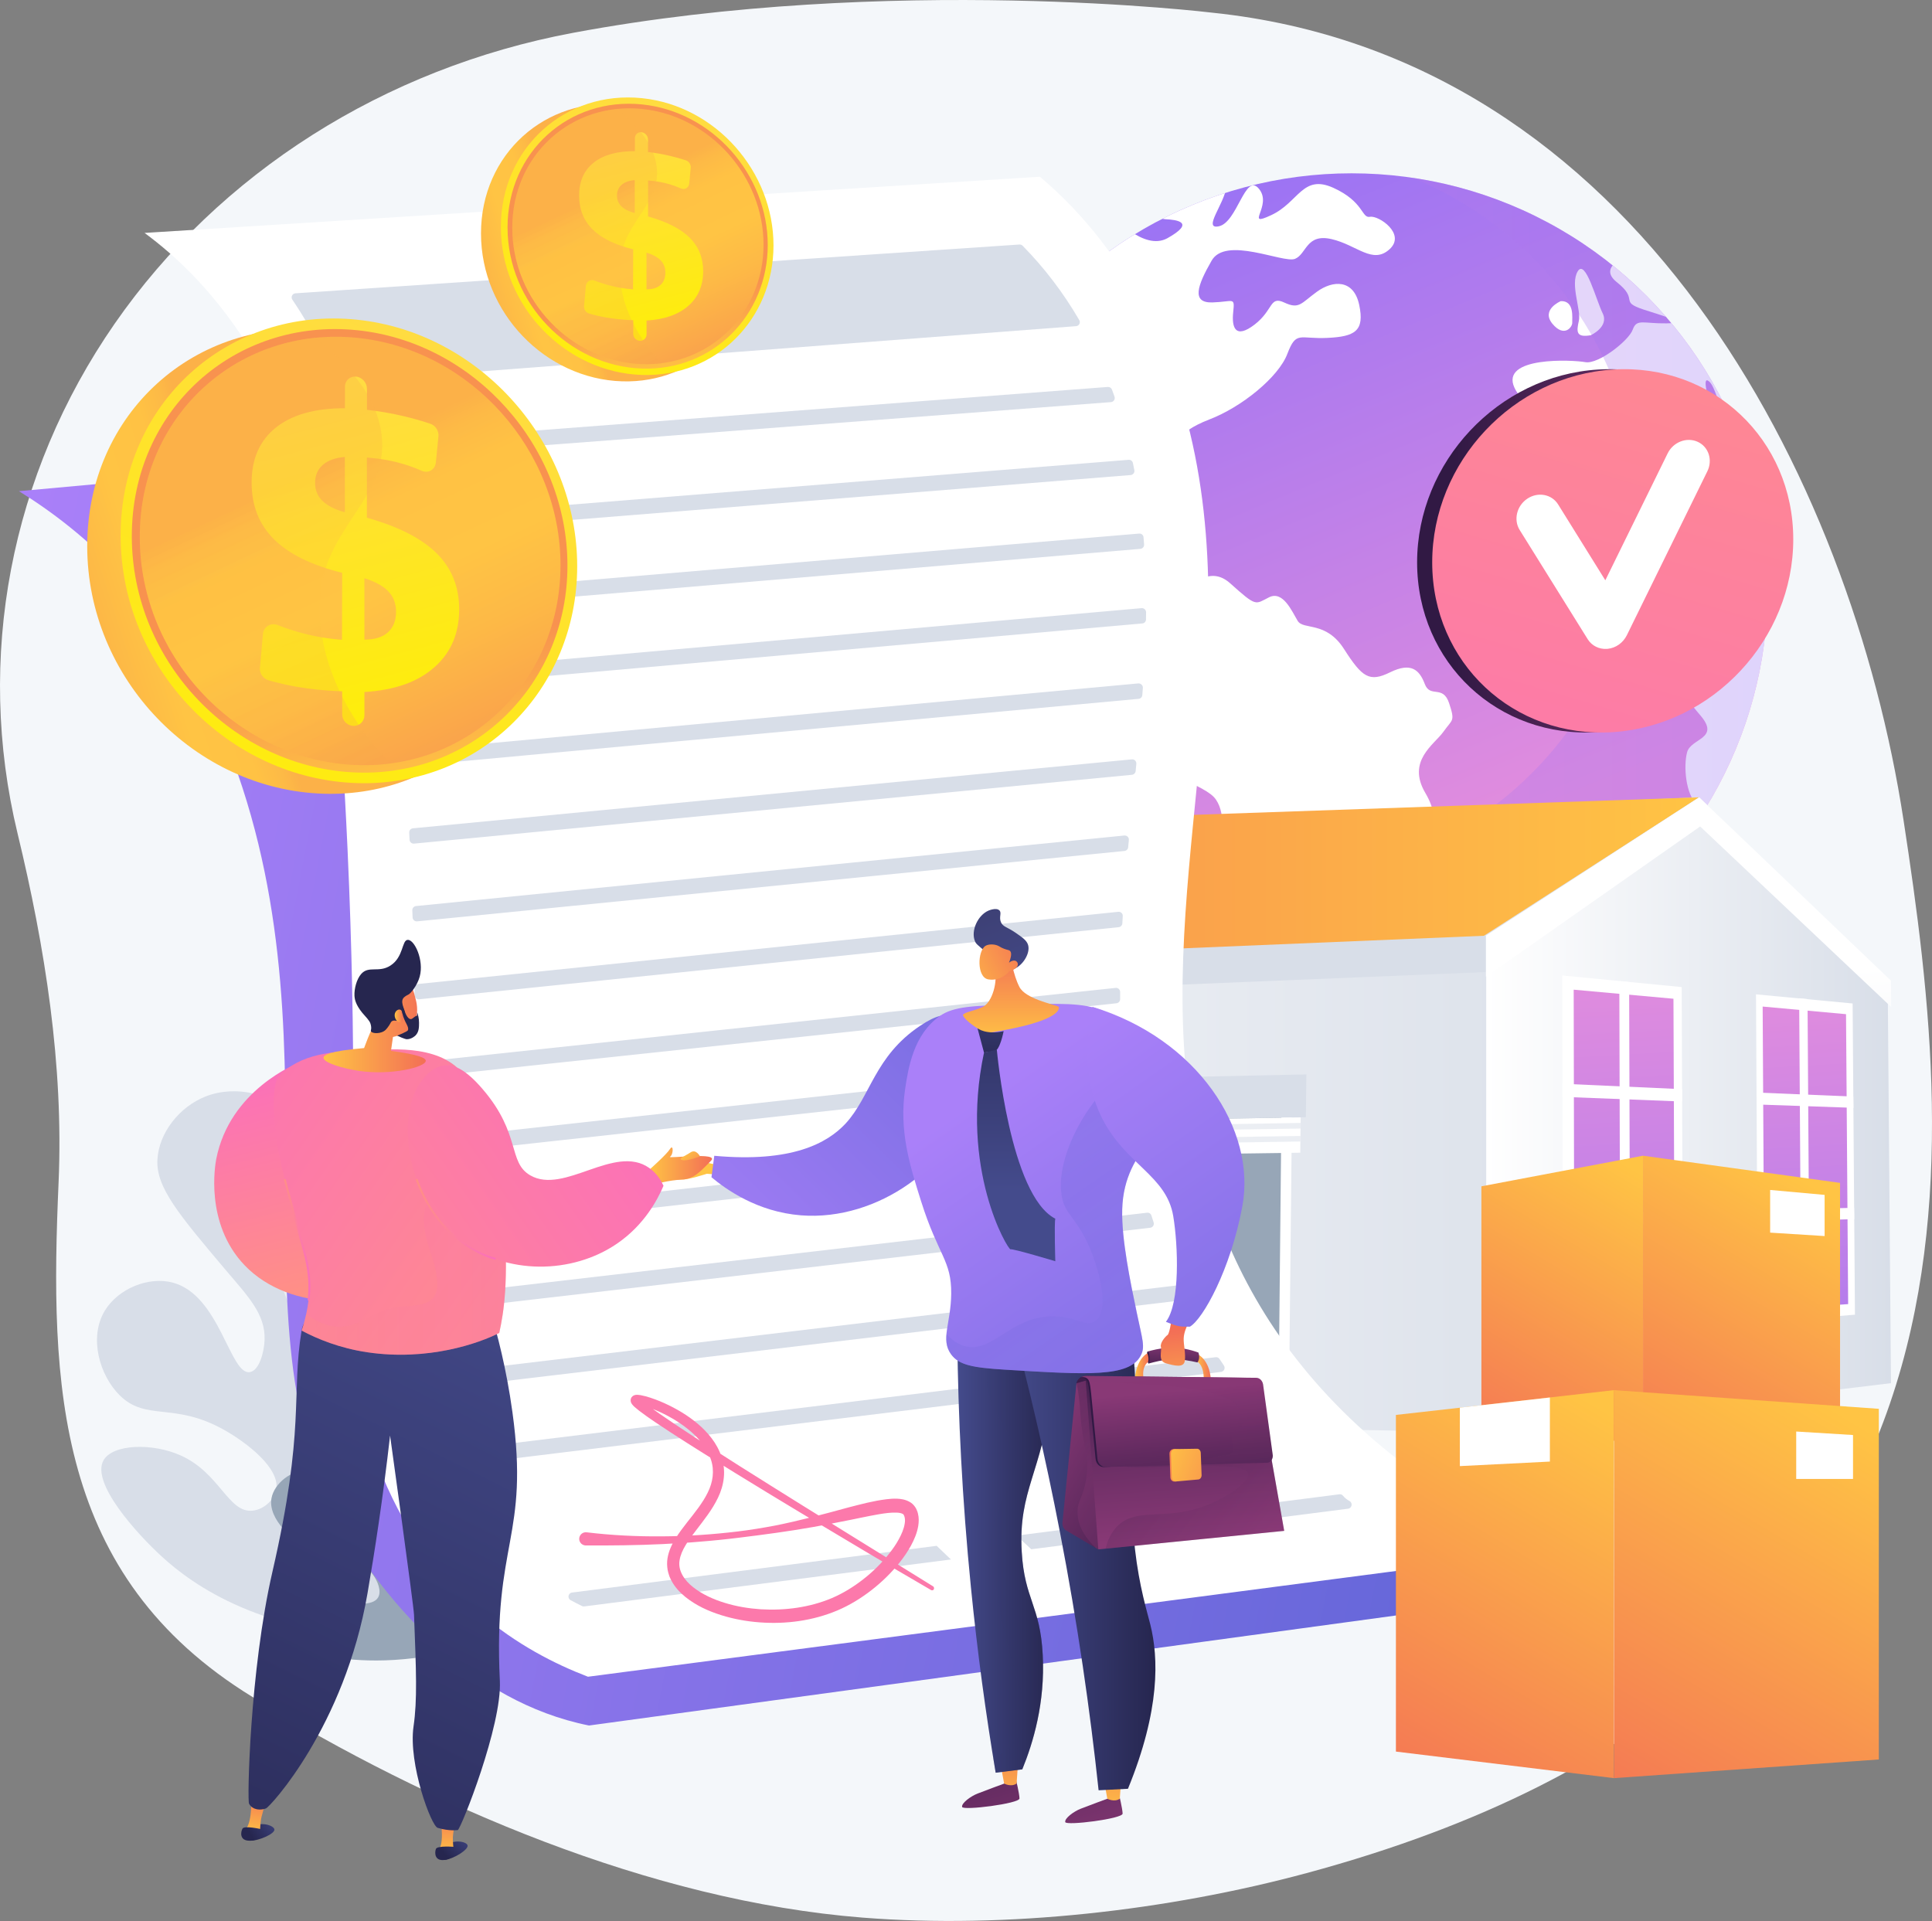 <?xml version="1.0" encoding="utf-8"?>
<!-- Generator: Adobe Illustrator 25.4.1, SVG Export Plug-In . SVG Version: 6.00 Build 0)  -->
<svg version="1.1" xmlns="http://www.w3.org/2000/svg" xmlns:xlink="http://www.w3.org/1999/xlink" x="0px" y="0px"
	 viewBox="0 0 2815.7 2800" style="enable-background:new 0 0 2815.7 2800;" xml:space="preserve">
<rect x="0" y="0" width="2815.7" height="2800" fill="#808080" stroke="none"/>
<style type="text/css">
	.st0{fill:#F4F7FA;}
	.st1{fill:#D8DEE8;}
	.st2{opacity:0.5;fill:#FFFFFF;}
	.st3{fill:#97A6B7;}
	.st4{clip-path:url(#SVGID_00000151506102668138755210000000968844073934161339_);}
	.st5{fill:url(#SVGID_00000131340528391881117900000002831544966761828019_);}
	.st6{fill:#FFFFFF;}
	
		.st7{opacity:0.3;clip-path:url(#SVGID_00000151506102668138755210000000968844073934161339_);fill:url(#SVGID_00000089571703978635315520000006676305292323142573_);}
	.st8{fill:url(#SVGID_00000052816282133721549840000012890638938032589189_);}
	.st9{fill:url(#SVGID_00000173854130330570515570000016964001095990910377_);}
	.st10{fill:url(#SVGID_00000162310922289776639200000016528641306021206187_);}
	.st11{fill:url(#SVGID_00000074429264441522042780000005411242309691785088_);}
	.st12{fill:url(#SVGID_00000160162803815788262170000013729770425247039617_);}
	.st13{fill:url(#SVGID_00000134963622517877879420000013325098869007476117_);}
	.st14{fill:url(#SVGID_00000059279217908739815970000018025884851849472647_);}
	.st15{opacity:0.5;}
	.st16{fill:url(#SVGID_00000152945346484589566950000004137417403776271252_);}
	.st17{fill:#FC79AB;}
	.st18{fill:url(#SVGID_00000150821110062834165020000001817544132143477124_);}
	.st19{fill:url(#SVGID_00000031174222400124341650000001022667036608348035_);}
	.st20{fill:url(#SVGID_00000093157408077778088240000002475487061040843393_);}
	.st21{fill:url(#SVGID_00000056412166308198415340000007406499021530092706_);}
	.st22{fill:url(#SVGID_00000070104601025861729400000015143599545140026800_);}
	.st23{opacity:0.3;fill:url(#SVGID_00000116213912814339653060000011265733101680603057_);}
	.st24{fill:url(#SVGID_00000132786425490119787860000005994317914204139162_);}
	.st25{fill:url(#SVGID_00000081612712384487423460000015598834105505010849_);}
	.st26{fill:url(#SVGID_00000164502993585268147010000011337300155480730285_);}
	.st27{fill:url(#SVGID_00000121997282217370447190000015890911113688938383_);}
	.st28{opacity:0.3;fill:url(#SVGID_00000109737584616225265750000013349681937307790746_);}
	.st29{fill:url(#SVGID_00000037654806134032328850000000850420586931710865_);}
	.st30{fill:url(#SVGID_00000158001967226219618770000005692282419529215658_);}
	.st31{fill:url(#SVGID_00000076565771704945118600000015323992887302041755_);}
	.st32{fill:url(#SVGID_00000117660566887982691680000011622170356352174222_);}
	.st33{fill:url(#SVGID_00000011742137513475520680000002718800035196006324_);}
	.st34{fill:url(#SVGID_00000048462958996213233670000017461588636306083462_);}
	.st35{opacity:0.3;fill:url(#SVGID_00000127726678581417602460000007680135492838649535_);}
	.st36{fill:url(#SVGID_00000062894964434632851740000011747667667540967306_);}
	.st37{opacity:0.2;}
	.st38{fill:url(#SVGID_00000072980942042410296070000007066699737682376379_);}
	.st39{fill:url(#SVGID_00000057138316857125908200000012925856493328104068_);}
	.st40{fill:url(#SVGID_00000124157735715198253630000011167430052114929057_);}
	.st41{opacity:0.1;fill:url(#SVGID_00000128449560845528075570000014960325537272485516_);}
	.st42{fill:url(#SVGID_00000094617421423968535910000013326183556258915262_);}
	.st43{fill:url(#SVGID_00000073692519936741154020000000283214350469483927_);}
	.st44{fill:url(#SVGID_00000088830109142705181130000001084855335660881037_);}
	.st45{fill:url(#SVGID_00000062902355793357615640000018433455870786539453_);}
	.st46{fill:url(#SVGID_00000037677892548042036600000017208458710604605328_);}
	.st47{fill:url(#SVGID_00000036250663714800644550000007625681339216169112_);}
	.st48{fill:url(#SVGID_00000060712606823177004550000004734354076208773310_);}
	.st49{fill:url(#SVGID_00000034056372827675278540000008125509206832154500_);}
	.st50{fill:url(#SVGID_00000158724364859559704920000003505997101965317558_);}
	.st51{fill:url(#SVGID_00000013908552852049067540000008807549508070046856_);}
	.st52{fill:url(#SVGID_00000060739929387977721720000016162012771132991932_);}
	.st53{fill:url(#SVGID_00000005239999162510449260000005190897551365263517_);}
	.st54{fill:url(#SVGID_00000177458905843828928610000000346127053723491771_);}
	.st55{fill:url(#SVGID_00000013192706807373263410000007300628938978488201_);}
	.st56{fill:url(#SVGID_00000158707950642761221660000017201375237426750361_);}
	.st57{fill:url(#SVGID_00000008853021416073393290000013329671669372801973_);}
	.st58{fill:url(#SVGID_00000093864907148728374650000004052800549163456941_);}
	.st59{fill:url(#SVGID_00000122715532671363789700000007545471528873995922_);}
	.st60{fill:url(#SVGID_00000142866612936280049740000004574709735838681253_);}
	.st61{fill:url(#SVGID_00000180329343530863064170000001970055557745671322_);}
	.st62{fill:#26264F;}
	.st63{fill:url(#SVGID_00000021085401897148161120000015567256919019635622_);}
	.st64{fill:url(#SVGID_00000145041109669436383900000014444763820984933762_);}
	.st65{opacity:0.3;fill:url(#SVGID_00000116201381698831106590000006575316213855144071_);}
	.st66{fill:url(#SVGID_00000116942222500772996220000008848725396586809009_);}
	.st67{fill:url(#SVGID_00000047050496283401393840000011034966120247560122_);}
	.st68{fill:url(#SVGID_00000015320356193461003590000014864028069063290276_);}
	.st69{fill:url(#SVGID_00000033346661747210346800000000076098770439119762_);}
	.st70{fill:url(#SVGID_00000048466922754065993070000004597508549601257886_);}
	.st71{fill:url(#SVGID_00000152255438966670630300000010361442246450134412_);}
	.st72{fill:url(#SVGID_00000147206942478573660500000002996778594056032152_);}
	.st73{fill:url(#SVGID_00000005976003890171863080000004486478346750797975_);}
	.st74{fill:url(#SVGID_00000082342545928755072220000012709149161141680261_);}
	.st75{fill:url(#SVGID_00000135669235658154364280000002912279758939058089_);}
	.st76{fill:url(#SVGID_00000021108642467005933410000001901503520761298591_);}
	.st77{fill:url(#SVGID_00000013154075292197327660000005874208997718081454_);}
	.st78{opacity:0.3;fill:url(#SVGID_00000181766477524655163700000006284470940250992026_);}
	.st79{fill:url(#SVGID_00000051378468213680796600000015149150456571226241_);}
	.st80{fill:url(#SVGID_00000159450152486107167600000001744055385460297128_);}
	.st81{fill:url(#SVGID_00000067219562316674874930000005520169903064616374_);}
	.st82{fill:url(#SVGID_00000033370062651010377780000017881620480389928893_);}
	.st83{fill:url(#SVGID_00000042702443713195628410000014734785782223516033_);}
	.st84{opacity:0.3;fill:url(#SVGID_00000041253372584182405370000006942538759650468791_);}
	.st85{fill:url(#SVGID_00000064329368040960130630000000332488359100535727_);}
	.st86{fill:url(#SVGID_00000128474267669786956290000015179365453352233867_);}
</style>
<g id="Background">
</g>
<g id="Illustration">
	<g>
		<path class="st0" d="M2774.3,1196C2698,696.4,2385.1,82.7,1766.9,18.5c0,0-469.4-57.1-932,29.4
			C560.3,99.3,319.5,252.1,167.1,471.8C14.8,691.5-36.1,959.4,25.6,1214.8c40.1,165.9,67.2,337.6,59.8,508
			c-12.9,296.7-5.5,573.6,282.4,750.5c257.1,158,580.6,297.3,889.3,321.7c209.8,16.6,445-10.3,647.2-64.9
			C2934.6,2452,2850.6,1695.5,2774.3,1196z"/>
		<g>
			<g>
				<path class="st1" d="M583.3,2386.9c43.8-3.5,99.8-15.6,153.6-50.8c58.2-38,133.9-116.2,114.2-165.4
					c-7.4-18.4-28.6-34.1-47.3-32.6c-27.6,2.2-30.8,40.6-78.8,82.3c-8.9,7.7-54.7,47.6-77.4,34.1c-11.3-6.7-14.7-25.2-12.8-39.2
					c5.4-41.1,55.6-47.4,103.9-92c48.9-45.1,89.7-123.9,66.4-177.1c-13.4-30.6-48.8-54.7-72.1-48c-10,2.9-16.3,11-46.5,76.4
					c-24.8,53.6-30.3,69.2-46.3,74.3c-16.5,5.2-42.1-1.3-51.8-17.6c-25.3-42.3,84.2-104.6,94.1-222.9c4.5-53-9.9-131.5-57.9-148.4
					c-32.4-11.4-78.7,6-95.4,35.8c-15.1,26.8,3.2,47-8.3,107.3c-3.5,18.3-10.7,55.9-25.8,57.9c-17.8,2.3-37.7-45.7-42.3-57.4
					c-34.6-88,5.1-133.2-27.6-175.9c-25.4-33.3-80.8-46.7-124.7-29.9c-38.4,14.7-69.1,53-71.1,92.7c-2.1,40.4,31.9,80.5,99.8,160.9
					c32.2,38.1,57.8,63.9,56.4,101.7c-0.7,18.5-8,44.4-21.3,46.8c-29.2,5.2-43.6-112.3-112.7-130.5c-35.4-9.3-79.4,9-98.8,40.9
					c-23.7,39.1-7.8,94.5,21.9,123.7c38.8,38,78.7,9.1,151.7,50c32.4,18.1,83.4,56.7,75.9,88.5c-3.2,13.9-17.8,27.5-33.8,29.3
					c-35.8,4.1-47.6-54.6-105.1-80.4c-41.5-18.6-98.8-16.6-112.4,6.8c-19.2,33,49,107.9,85.3,141
					C280.3,2309.4,383.8,2385.3,583.3,2386.9z"/>
				<path class="st2" d="M563.6,2368.1c5.8-98.1-59.2-297.9-106.5-392.4c-46.3-92.4-90.5-238.7-90.9-240.1l-2.9,0.9
					c0.4,1.5,44.8,147.9,91.1,240.6c47.1,94.2,111.9,293.2,106.1,390.8L563.6,2368.1z"/>
			</g>
			<path class="st3" d="M686.5,2399.7c33-45.8,81.3-128.4,90-238.9c3.6-45.5,10.6-134.5-43.8-211.2c-27.1-38.2-84.6-94.8-123.5-78.5
				c-25,10.5-40.5,50.4-33.5,80.8c7.1,30.6,33,33.4,61.2,85.4c10.4,19.2,22.3,41.8,13.2,54.5c-7.6,10.6-28.6,12.6-44.4,6.2
				c-32.5-13.2-22.4-53.7-57.5-82.7c-25-20.6-66.7-30.3-84.6-13.4c-15.6,14.7-12.9,49,0.9,71.8c22.1,36.6,61.7,25.9,87.5,65.9
				c11.5,17.8,19.6,44.6,9.6,55.2c-11.4,12.1-45,1.6-66.6-11.7c-28.4-17.6-29.5-36.4-48.2-38.8c-20.9-2.6-47,17.3-51.1,39.3
				c-5.7,30.8,32.1,64.1,62.1,78.5c38.4,18.5,66.9,7.6,85.6,32.9c6.9,9.3,13.2,24.4,7.5,33.6c-8,13.1-37.1,8.8-56.4,5.9
				c-47-7-59.9-24-76.7-15.8c-17,8.4-25.8,36.7-18.5,56.5c4.1,11,16.4,28.1,77.4,38.8C519.2,2421.8,590.9,2427,686.5,2399.7z"/>
		</g>
		<g>
			<defs>
				<circle id="SVGID_1_" cx="1969.8" cy="859" r="606.4"/>
			</defs>
			<clipPath id="SVGID_00000061442734581165051130000006160275365797404824_">
				<use xlink:href="#SVGID_1_"  style="overflow:visible;"/>
			</clipPath>
			<g style="clip-path:url(#SVGID_00000061442734581165051130000006160275365797404824_);">
				
					<linearGradient id="SVGID_00000084508194133086704320000017590526775149398701_" gradientUnits="userSpaceOnUse" x1="2132.188" y1="1247.993" x2="1699.573" y2="209.719">
					<stop  offset="3.597120e-03" style="stop-color:#E38DDD"/>
					<stop  offset="1" style="stop-color:#9571F6"/>
				</linearGradient>
				<path style="fill:url(#SVGID_00000084508194133086704320000017590526775149398701_);" d="M2583.6,859.5
					c0,129.9-40.8,250.5-110,349.7c-0.3,0.4-1.2,0.8-1.2,1.2v0c-108.6,159.1-294.6,262.2-503.3,262.2c-17.1,0-33.4-0.8-50.1-3.1
					c0,0,0,0,0,0c-0.1,0-0.1,1-0.2,1c-8.2-0.7-16.4-1-24.5-2c-2.9-0.3-5.8-0.5-8.7-0.9c-2.6-0.3-5.1-0.6-7.6-1
					c-2.2-0.3-4.4-0.6-6.6-1c-0.5-0.1-1-0.1-1.5-0.2c-5.4-0.9-10.7-1.8-16-2.8c0,0-0.1,0-0.1,0c-283.7-54.2-498.1-303.6-498.1-603.2
					c0-63.3,9.2-124.4,27-181.9c2.8-9,6.3-17.9,8.6-26.7v0c6.9-14.7,11.6-29.1,18-43.3c2.6-5.7,5.4-11.3,8.1-16.9
					c14.9-30.6,32.5-59.8,52.1-87.4c1.8-2.5,3.6-5,5.5-7.5c7.3-9.9,14.9-19.6,22.7-29c11.8-14.1,24.2-27.8,37.2-40.8
					c33.8-33.9,71.6-63.9,112.5-89.3c12.7-7.8,25.7-15.2,38.9-22.1c32.1-16.8,65.9-30.8,101-41.7c57.7-17.9,119-27.6,182.5-27.6
					c146.2,0,280.5,51.1,385.9,136.4c77.6,62.7,140.6,144,180.3,237c8.9,20.8,14.9,42.1,24.1,64v0c0,0.1-1.1,0.2-1,0.3
					C2575.9,738.9,2583.6,798.2,2583.6,859.5z"/>
				<g>
					<path class="st6" d="M1918.9,1471.6L1918.9,1471.6L1918.9,1471.6L1918.9,1471.6C1918.9,1471.6,1918.9,1471.6,1918.9,1471.6z"/>
					<path class="st6" d="M2103.6,1066.6c-13.2,18.6-53.9,42.4-26.3,89.2c27.4,46.7-1.9,55.5-20.8,51.1c-19-4.3-77.9-6.7-68.1,20
						c9.8,26.8,26.7,36.9,5.1,47.2c-21.6,10.3-30.7,37.2-52.8,74.3c-21.9,37.1-74.1,5-58.6,42.2c15.4,37.2,27.4,33.6,26,59.5
						c-0.3,7.1,4.4,14.4,10.8,21.4c-8.2-0.7-16.5-1.5-24.7-2.5c-2.9-0.3-5.8-0.7-8.7-1.1c-2.6-0.3-5.1-0.7-7.6-1.1
						c-2.2-0.3-4.4-0.7-6.6-1c-0.5-0.1-0.4-0.2-0.9-0.2c-5.3-0.9-8-1.8-14.9-2.8v0c-4.6-4.4-1.7-9.1-1-14.3
						c6.9-47.9-59.2-80.8-70.2-114.3c-10.9-33.5-0.1-53.4-2.7-81.1c-2.6-27.7,6.5-64.4-9.5-87.7c-15.9-23.2-80.2-31-92.4-77.9
						c-12.3-46.8,16.3-116.9,27.4-128.8c11-11.9-53.2-66.2-83.7-68c-30.7-1.9-18.4-63.6-70.3-54.2c-52,9.1-145.3-19.9-126-51.1
						c15.9-25.7,42.6-82.4-44.6-107.6c2.8-9,6.2-17.9,8.6-26.7v0c6.9-14.7,11.6-29.1,18-43.3c2.6-5.7,5.4-11.3,8.1-16.9
						c15-30.6,32.5-59.8,52.1-87.4c1.8-2.5,3.6-5,5.5-7.5c7.3-9.9,14.9-19.6,22.7-29c11.8-14.1,24.2-27.8,37.2-40.8
						c33.8-33.9,71.6-63.9,112.5-89.3c17.3,12.1,37,19.6,54,10.4c41.8-23.4,14.2-27-2.9-27.8c-4.5-0.2-8.8-2-12.2-4.7
						c32.1-16.8,65.9-30.8,101-41.7c-2.6,23.6-34.6,61.5-11.1,56.8c27.4-5.2,38.6-79.4,58.8-54.7c20.4,24.7-22.4,57.2,17.8,38.4
						c40.2-18.6,45.6-60.1,90.5-39.9c45.1,20.5,41,44.7,53.5,42.3c12.5-2.4,53.1,24.9,28.5,47.3c-24.7,22.5-47.4-6.2-84.5-14.8
						c-37.1-8.5-36.2,21.8-53.3,28.8c-17.4,6.7-101.1-33.8-121.6,2.8c-20.8,36.3-29.6,61.6,1.2,60.7c30.8-0.9,32.8-8.8,30.4,13.9
						c-2.5,22.8,3.1,39.9,31.1,18.4c27.8-21.4,21.6-42.3,43.4-32.1c21.8,10.2,24.3,1,47.5-15.8c23.1-16.8,53.6-18.6,61.6,19.2
						c8,37.7-5.7,46.2-46.4,48.1c-40.7,2-45.3-10.9-58.3,23.2c-12.9,34.1-66.8,77.8-114,95.8c-47.2,18.1-65.7,44.7-64.6,80.7
						c1.1,36.1-16.6,74.1-28.5,44.4c-11.9-29.8-45.3-80-79.3-46.4c-34.1,33.6-93.5,93-27.9,103.9c65.5,11.1,31.3-50.3,64.4-38
						c33,12.3-20.9,39.4,1.2,49.1c22.1,9.8,31.4,5.2,31.2,35.4c-0.2,30.1,7.3,59.4,34.2,46.6c26.8-12.7,61.3-71.8,100.1-36.9
						c38.9,35,36.1,30.5,56.5,20.3c20.4-10.2,33.3,20.4,41.7,34.3c8.3,13.9,41.1-0.3,67.6,41.1c26.5,41.4,36.9,48.8,67.2,33.9
						c30.3-14.9,42.6-3.8,50.5,17.1c7.9,20.9,26.5,0.5,35.5,28.1C2121,1052.3,2116.7,1048,2103.6,1066.6z"/>
					<g>
						<path class="st6" d="M2207.2,565.2c-21.4-46,84.8-40.8,103.6-37.3c18.9,3.1,63.2-31.5,68.8-47.6c5.8-16.2,15.3-8.5,48.9-9
							c33.6-0.4,3.9-8-33.1-20.1c-36.9-12.2-5.4-13.4-39.4-40.2c-14.6-11.8-10-21.8-0.3-29.2c77.6,62.7,139.5,144,179.2,237
							c-1.1-0.3-2.2-0.5-3.2-0.5c-23.5-0.1-28.7-52.2-40.8-62.3c-12-10.1,0.3,28.6,3.3,44.5c2.9,15.9-6.4,2.5-18.2,17.1
							c-11.8,14.6-33.1,14.9-35-7c-2-21.9-17.4-43.4-48.7-53.4c-31.3-10-58.4-1.8-83.8,8C2283.2,574.8,2228.8,610.9,2207.2,565.2z"
							/>
						<path class="st6" d="M2473.8,1210.4c2.1-15.8,5.6-32.1-1-38.1c-16-14.9-19.5-55.4-14-75.9c5.5-20.6,48.7-19.4,19.4-53.6
							c-29.4-34.3-55.9-75-43.5-98.3c12.3-23.2,8.6-24.9-14.5-24.8c-23.2,0.1-33.3,1.2-56.4-19.4c-23.1-20.9-54.8,49.3-141.7-7
							c-86.9-56.8-37.4-152.6-4.8-152.8c32.8-0.5,71-17.1,44.2-57c-26.8-40.1,15.1-45.8,35.5-36.7c20.5,9,56.8-15.2,93.8-26.1
							c37.1-10.9,35.4,49.5,56,61.6c20.7,12.1,59.5,2.5,79.7-16.8c14.4-13.8,17.5,2.3,31.8,17.6c16.8,55.9,25.8,115.2,25.8,176.5
							C2583.9,990,2543.2,1111,2473.8,1210.4z"/>
						<path class="st6" d="M2318.4,488.6c0,0,27.1-12.3,17.3-32c-9.7-19.7-25.1-80.1-36.4-61c-11.3,19.1,5.4,56.2,1.7,72.2
							C2297.3,483.9,2297.2,492.3,2318.4,488.6z"/>
						<path class="st6" d="M2291.4,470.2c-0.4-6.3,3.6-32.1-16.7-31.3c0,0-29.3,12.2-12.2,33
							C2279.8,492.7,2291.8,476.5,2291.4,470.2z"/>
					</g>
				</g>
			</g>
			
				<linearGradient id="SVGID_00000046313832512901976330000007536281684441814674_" gradientUnits="userSpaceOnUse" x1="1357.601" y1="859.014" x2="2581.978" y2="859.014">
				<stop  offset="3.597120e-03" style="stop-color:#E38DDD"/>
				<stop  offset="1" style="stop-color:#9571F6"/>
			</linearGradient>
			
				<path style="opacity:0.3;clip-path:url(#SVGID_00000061442734581165051130000006160275365797404824_);fill:url(#SVGID_00000046313832512901976330000007536281684441814674_);" d="
				M2582,858.5c0,129.9-40,250.5-109.2,349.7c-0.3,0.4-0.4,0.8-0.4,1.2v0c-110.9,159.1-295.4,261.7-504.1,261.7
				c-17.1,0-34.2-1.3-50.9-3.6c0,0,0,0,0,0c-0.1,0-0.1,1.5-0.2,1.5c-8.2-0.7-16.4-0.8-24.5-1.8c-2.9-0.3-5.8-0.3-8.7-0.7
				c-2.6-0.3-5.1-0.5-7.6-0.9c-2.2-0.3-4.4-0.6-6.6-0.9c-0.5-0.1-1-0.1-1.5-0.2c-5.4-0.9-10.7-1.8-16-2.8c0,0-0.1,0-0.1,0
				c-262.4-50.1-465.5-267.4-494.5-536.6c61.5,176.5,213.7,309.1,400.7,346.1h0.1c4.6,2.3,9.2,1.8,13.8,2.6c0.4,0.1,0.9,0.2,1.3,0.3
				c1.9,0.3,3.8,0.6,5.7,0.9c2.2,0.3,4.4,0.6,6.6,0.9c2.5,0.4,5,0.6,7.5,0.9c7,0.9,14.1,2.5,21.2,3c0.1,0,0.1,0.7,0.2,0.7
				c0,0,0,0,0,0c14.4,0,28.8,1.2,43.6,1.2c90.1,0,175-22.9,249.3-62.4c74.3-39.5,138-96.5,185.6-165.2c0-0.4,0.6-0.8,0.8-1.2
				c59.8-85.7,94.7-189.8,94.7-302.1c0-53-7.8-104.2-22.3-152.5c0-0.1-0.2-0.2-0.2-0.3v0c-4.6-18.9-12.1-37.3-19.7-55.3
				c-34.3-80.3-87.6-150.5-154.6-204.6c-49-39.7-105.3-70.7-166.5-91c123.9,11.4,237.2,59.7,328.8,133.7
				c77.6,62.7,140.3,144,180,237c8.9,20.8,14.5,42.1,23.8,64v0c0,0.1-0.7,0.2-0.7,0.3C2573.9,737.8,2582,797.1,2582,858.5z"/>
		</g>
		<g>
			
				<linearGradient id="SVGID_00000111908936102645832030000014552907797599037827_" gradientUnits="userSpaceOnUse" x1="482.735" y1="1624.768" x2="2376.951" y2="1624.768" gradientTransform="matrix(-1 0 0 1 2959.008 0)">
				<stop  offset="0" style="stop-color:#D8DEE8"/>
				<stop  offset="1" style="stop-color:#FFFFFF"/>
			</linearGradient>
			<polygon style="fill:url(#SVGID_00000111908936102645832030000014552907797599037827_);" points="584.4,1430.4 582.1,2060.6 
				2166,2087.4 2476.3,1162.1 949.4,1227.8 955.3,1254.5 			"/>
			
				<linearGradient id="SVGID_00000183215362453924628030000009385898973266649763_" gradientUnits="userSpaceOnUse" x1="482.735" y1="1296.238" x2="2374.581" y2="1296.238" gradientTransform="matrix(-1 0 0 1 2959.008 0)">
				<stop  offset="0" style="stop-color:#FFC444"/>
				<stop  offset="0.996" style="stop-color:#F36F56"/>
			</linearGradient>
			<polygon style="fill:url(#SVGID_00000183215362453924628030000009385898973266649763_);" points="584.4,1430.4 952.4,1215 
				2476.3,1162.1 2137.7,1380 			"/>
			
				<linearGradient id="SVGID_00000140717768980223020940000001196693332624457618_" gradientUnits="userSpaceOnUse" x1="1594.039" y1="1517.094" x2="1589.37" y2="1674.295" gradientTransform="matrix(-1 0 0 1 2959.008 0)">
				<stop  offset="0" style="stop-color:#D8DEE8"/>
				<stop  offset="1" style="stop-color:#FFFFFF"/>
			</linearGradient>
			<polygon style="fill:url(#SVGID_00000140717768980223020940000001196693332624457618_);" points="558.8,1483.1 2165.6,1416.8 
				2165.6,1363.8 558.5,1430.9 			"/>
			<g>
				
					<linearGradient id="SVGID_00000088817970662670104460000003068392335496545429_" gradientUnits="userSpaceOnUse" x1="203.155" y1="1624.768" x2="792.997" y2="1624.768" gradientTransform="matrix(-1 0 0 1 2959.008 0)">
					<stop  offset="0" style="stop-color:#D8DEE8"/>
					<stop  offset="1" style="stop-color:#FFFFFF"/>
				</linearGradient>
				<polygon style="fill:url(#SVGID_00000088817970662670104460000003068392335496545429_);" points="2476.3,1162.1 2751.1,1428.7 
					2755.9,2016 2166,2087.4 2166,1363.8 				"/>
				
					<linearGradient id="SVGID_00000137134001575452559000000015228289118420777636_" gradientUnits="userSpaceOnUse" x1="470.389" y1="2004.655" x2="498.434" y2="1422.737" gradientTransform="matrix(-1 0 0 1 2959.008 0)">
					<stop  offset="0" style="stop-color:#D8DEE8"/>
					<stop  offset="1" style="stop-color:#FFFFFF"/>
				</linearGradient>
				<polygon style="fill:url(#SVGID_00000137134001575452559000000015228289118420777636_);" points="2165.6,1423.6 2477.8,1204.6 
					2756.2,1467.7 2755.9,1429.4 2476.5,1162.2 2165.6,1363.8 				"/>
				<g>
					<g>
						<polygon class="st6" points="2703.4,1916.2 2700,1462.6 2559.2,1449.3 2561.8,1928 						"/>
						
							<linearGradient id="SVGID_00000012453301104501131000000011178478717703438217_" gradientUnits="userSpaceOnUse" x1="343.467" y1="1418.439" x2="297.283" y2="2245.569" gradientTransform="matrix(-1 0 0 1 2959.008 0)">
							<stop  offset="3.597120e-03" style="stop-color:#E38DDD"/>
							<stop  offset="1" style="stop-color:#9571F6"/>
						</linearGradient>
						<polygon style="fill:url(#SVGID_00000012453301104501131000000011178478717703438217_);" points="2571.4,1909 2693.5,1900.8 
							2690.4,1478.2 2568.9,1467.1 						"/>
						<polygon class="st6" points="2637.3,1921.3 2634.3,1456.2 2622.1,1455 2625.1,1922.1 						"/>
						<g>
							<polygon class="st6" points="2561,1781 2702.4,1776.9 2702.2,1760.4 2560.9,1763.5 							"/>
							<polygon class="st6" points="2560.1,1609.8 2701.2,1614.7 2701,1598.3 2560,1592.4 							"/>
						</g>
					</g>
					<g>
						<polygon class="st6" points="2452.8,1936.1 2450.9,1438.7 2276.9,1421.8 2277.7,1949.5 						"/>
						
							<linearGradient id="SVGID_00000102534718296752841100000018261312167486293908_" gradientUnits="userSpaceOnUse" x1="609.326" y1="1388.669" x2="558.441" y2="2299.992" gradientTransform="matrix(-1 0 0 1 2959.008 0)">
							<stop  offset="3.597120e-03" style="stop-color:#E38DDD"/>
							<stop  offset="1" style="stop-color:#9571F6"/>
						</linearGradient>
						<polygon style="fill:url(#SVGID_00000102534718296752841100000018261312167486293908_);" points="2294.4,1929.5 
							2440.7,1919.3 2438.9,1455.7 2293.5,1442.5 						"/>
						<polygon class="st6" points="2375.8,1942.3 2374.3,1431.4 2360,1430 2361.4,1943.4 						"/>
						<g>
							<polygon class="st6" points="2277.5,1787.4 2452.2,1783.3 2452.1,1765.2 2277.4,1768.2 							"/>
							<polygon class="st6" points="2277.2,1598.7 2451.5,1605.5 2451.4,1587.5 2277.1,1579.6 							"/>
						</g>
					</g>
				</g>
			</g>
			<g>
				<polygon class="st6" points="1354.1,1603.9 1351.8,2070.3 1878.2,2076.8 1883.2,1593.5 				"/>
				<polygon class="st3" points="1365.9,1619.3 1363.6,2070.4 1863,2076.7 1867.7,1610.1 				"/>
				<polygon class="st1" points="1332.6,1638.3 1903.2,1628.4 1903.9,1566 1332.9,1578.1 				"/>
				<polygon class="st6" points="1339.5,1687.8 1895,1680.1 1895.6,1628.6 1339.7,1638.1 				"/>
				<g class="st15">
					<polygon class="st1" points="1339.6,1653.8 1895.4,1644.9 1895.5,1636.7 1339.7,1646 					"/>
					<polygon class="st1" points="1339.5,1672.1 1895.2,1663.8 1895.3,1655.7 1339.6,1664.3 					"/>
				</g>
			</g>
			<g>
				<polygon class="st6" points="681.5,1617 682.4,2061.9 1160.6,2067.9 1162,1607.6 				"/>
				<polygon class="st3" points="692.3,1631.8 693.2,2062 1149.1,2067.7 1150.4,1623.3 				"/>
				<polygon class="st1" points="662.1,1649.8 1182.7,1640.8 1182.9,1581.3 662,1592.4 				"/>
				<polygon class="st6" points="670.8,1697 1173.3,1690.1 1173.4,1641 670.7,1649.6 				"/>
				<g class="st15">
					<polygon class="st1" points="672.4,1664.5 1174.1,1656.4 1174.5,1648.6 672.4,1657 					"/>
					<polygon class="st1" points="672.4,1681.9 1174.1,1674.5 1174.5,1666.7 672.4,1674.4 					"/>
				</g>
			</g>
		</g>
		<g>
			
				<linearGradient id="SVGID_00000044147278004663572200000008233295968095745209_" gradientUnits="userSpaceOnUse" x1="-365.929" y1="1601.232" x2="2188.129" y2="1601.232" gradientTransform="matrix(1 0 -0.201 1.046 555.436 -126.662)">
				<stop  offset="0" style="stop-color:#AA80F9"/>
				<stop  offset="0.996" style="stop-color:#6165D7"/>
			</linearGradient>
			<path style="fill:url(#SVGID_00000044147278004663572200000008233295968095745209_);" d="M1508.9,580.5L27.6,715.9
				c89.5,55.3,228,166.1,311.3,390.6c164.1,442-18.2,853.7,179,1151c52.5,79.1,165.7,222.4,340.5,257.5l1414.6-192.9
				c-463.2-134.3-588.9-388.2-613-604.7c-24.2-217.3,44.7-477.1-37.9-826.8C1588.4,747.6,1542.3,644.7,1508.9,580.5z"/>
			<path class="st6" d="M210.7,339.5c435-27.3,869.9-54.6,1304.9-81.9c58.6,49.6,140.8,137.8,194.4,290.4
				c123.3,351.2-20.3,698.5,21.2,1039.8c26.5,217.7,135.7,490.4,526.9,672.7c-467.1,61.1-934.1,122.2-1401.2,183.4
				c-96.5-37-225.1-113.8-299.6-292.6c-78.9-189.6-23.7-317.8-50.8-913.6c-19.1-419.3-56.8-584.7-135.1-717.3
				C317,428.4,255.8,372.8,210.7,339.5z"/>
			<g>
				<path class="st1" d="M1636.6,1555.7c0.3,3.4,0.6,6.9,0.9,10.3c0.3,3.2-2,6.1-5.3,6.5L611.9,1684.5c-3.6,0.4-6.6-2.4-6.6-6
					c0-3.5,0.1-7,0.1-10.5c0-3,2.3-5.6,5.3-5.9l1019.3-112C1633.4,1549.9,1636.3,1552.3,1636.6,1555.7z"/>
				<path class="st1" d="M1632.5,1445.9c0,3.5,0,6.9,0,10.4c0,3.1-2.3,5.6-5.3,6l-1015,108.1c-3.5,0.4-6.6-2.4-6.6-5.9
					c0-3.5,0-6.9,0-10.5c0-3.1,2.3-5.7,5.3-6l1015-108.1C1629.5,1439.5,1632.5,1442.3,1632.5,1445.9z"/>
				<path class="st1" d="M1651.2,1664.4c0.6,3.4,1.3,6.8,2,10.2c0.7,3.4-1.7,6.7-5.2,7.1L610.5,1799c-3.6,0.4-6.7-2.4-6.6-6
					c0-3.5,0.1-6.9,0.1-10.5c0-3,2.3-5.5,5.3-5.9l1035.3-117.1C1647.8,1659.2,1650.6,1661.3,1651.2,1664.4z"/>
				<path class="st1" d="M1481.5,2238.2L1952,2178c2-0.3,4.1,0.5,5.4,2.2c2.5,3.1,5.7,5.6,9.2,7.5c5.4,2.9,3.7,10.5-1.9,11.3
					l-461.7,59.1C1495.7,2251.4,1488.6,2244.8,1481.5,2238.2z"/>
				<path class="st1" d="M833.7,2321.2l531.4-68.1c6.9,6.7,13.8,13.3,20.8,19.9l-534.4,68.4c-1.2,0.1-2.4,0-3.4-0.6
					c-5.6-2.7-11.1-5.6-16.5-8.5C826.5,2329.6,828,2321.9,833.7,2321.2z"/>
				<path class="st1" d="M1636.3,1335.3c-0.2,3.5-0.4,7-0.6,10.5c-0.2,2.9-2.4,5.3-5.3,5.6L610.9,1456.5c-3.5,0.4-6.5-2.3-6.6-5.8
					c-0.1-3.5-0.1-6.9-0.2-10.4c-0.1-3.1,2.3-5.8,5.4-6.1L1629.8,1329C1633.5,1328.6,1636.6,1331.6,1636.3,1335.3z"/>
				<path class="st1" d="M1777.3,1980.7c2.1,3.2,4.3,6.4,6.4,9.6c2.5,3.7,0.3,8.7-4.2,9.3L655.1,2137.2c-2.6,0.3-5.1-1.1-6.2-3.4
					c-1.5-3.3-3-6.6-4.5-10c-1.6-3.7,0.8-7.9,4.7-8.3l1122.4-137.3C1773.8,1977.8,1776,1978.8,1777.3,1980.7z"/>
				<path class="st1" d="M1719.4,1877.3c1.5,3.3,3.1,6.6,4.7,9.8c1.8,3.7-0.6,8-4.6,8.5L620.1,2026.8c-3.1,0.4-6-1.7-6.6-4.9
					c-0.6-3.5-1.2-6.9-1.7-10.5c-0.5-3.3,1.9-6.4,5.2-6.8l1096.3-130.8C1715.9,1873.6,1718.3,1874.9,1719.4,1877.3z"/>
				<path class="st1" d="M1678.1,1771.7c1.1,3.4,2.1,6.7,3.2,10c1.2,3.6-1.2,7.4-5,7.8l-1066,123.9c-3.5,0.4-6.6-2.3-6.7-5.8
					c-0.1-3.5-0.1-7-0.2-10.5c0-3.1,2.2-5.7,5.3-6l1062.9-123.5C1674.6,1767.2,1677.3,1769,1678.1,1771.7z"/>
				<path class="st1" d="M1645.2,1224.3c-0.3,3.5-0.7,7-1,10.6c-0.3,2.8-2.5,5.1-5.3,5.4l-1031,102.6c-3.4,0.3-6.4-2.3-6.6-5.7
					c-0.1-3.5-0.2-6.9-0.4-10.4c-0.1-3.1,2.2-5.8,5.4-6.2l1032.3-102.8C1642.4,1217.4,1645.6,1220.6,1645.2,1224.3z"/>
				<path class="st1" d="M1614.5,564c2.7-0.2,5.1,1.4,6.1,3.9c1.3,3.4,2.5,6.8,3.7,10.2c0,0,0,0,0,0.1c1.3,3.7-1.3,7.6-5.2,7.9
					L535.3,668.6c-2.8,0.2-5.4-1.6-6.2-4.4c-0.9-3.4-1.9-6.8-2.9-10.1c-1.1-3.6,1.5-7.3,5.3-7.6L1614.5,564z"/>
				<path class="st1" d="M1651.1,674.9c0.7,3.4,1.4,6.9,2.1,10.4c0.7,3.5-1.9,6.8-5.4,7.1L560.4,779.7c-3.1,0.2-5.8-1.9-6.3-4.9
					c-0.6-3.4-1.3-6.9-1.9-10.2c-0.7-3.5,1.8-6.8,5.4-7l1087.2-87.4C1647.8,669.9,1650.5,672,1651.1,674.9z"/>
				<path class="st1" d="M1568.2,475.4L496,556.9c-2.5,0.2-4.9-1.3-5.9-3.6c-12.2-28-25.7-54.2-40.6-79.4
					c-7.5-12.7-15.3-25.1-23.4-37.1c-2.6-3.8-0.1-9,4.5-9.3l1055.1-71.1c1.7-0.1,3.5,0.5,4.7,1.8c31.4,31.9,59,68,82.5,108.3
					C1575.2,470.3,1572.6,475.1,1568.2,475.4z"/>
				<path class="st1" d="M1656.1,1113.3c-0.3,3.5-0.7,7-1,10.6c-0.3,2.8-2.5,5.1-5.4,5.4L603.4,1229.6c-3.4,0.3-6.4-2.3-6.5-5.7
					c-0.2-3.5-0.3-6.9-0.5-10.4c-0.2-3.2,2.2-5.9,5.4-6.2l1047.8-100.5C1653.3,1106.4,1656.4,1109.6,1656.1,1113.3z"/>
				<path class="st1" d="M1665.6,1002.6c-0.2,3.5-0.5,7-0.8,10.5c-0.2,2.9-2.5,5.3-5.4,5.5l-1062.2,97.9c-3.3,0.3-6.3-2.2-6.5-5.6
					c-0.2-3.5-0.4-6.9-0.7-10.4c-0.2-3.2,2.2-6,5.4-6.3l1063.6-98.1C1662.7,995.9,1665.8,998.9,1665.6,1002.6z"/>
				<path class="st1" d="M1670.3,892.4c0,3.5-0.1,7-0.1,10.5c-0.1,3.1-2.4,5.6-5.5,5.8l-1075.8,95.1c-3.3,0.3-6.2-2.2-6.5-5.4
					c-0.3-3.5-0.6-6.9-0.9-10.3c-0.3-3.3,2.1-6.2,5.4-6.5l1076.8-95.2C1667.3,886.1,1670.3,888.9,1670.3,892.4z"/>
				<path class="st1" d="M1666.6,783.2c0.3,3.5,0.6,7,0.8,10.4c0.2,3.3-2.2,6.1-5.5,6.4L577.3,891.5c-3.2,0.3-6-2.1-6.4-5.2
					c-0.4-3.5-0.9-6.9-1.3-10.3c-0.4-3.4,2-6.4,5.4-6.7l1085.2-91.6C1663.5,777.4,1666.4,779.9,1666.6,783.2z"/>
			</g>
			<path class="st17" d="M1359.8,2312.1l-188.4-116.7c-62.6-39.1-125.4-78.1-186.8-118.9c-15.2-10.2-30.7-20.6-44.8-31.6
				c-1.7-1.4-3.4-2.8-5-4.2c-0.8-0.7-1.5-1.4-2-2c-0.2-0.3-0.5-0.6-0.6-0.7c-0.1-0.1,0.1,0.1,0.1,0.2c0.1,0.2,0.2,0.4,0.3,0.7
				c0.1,0.3,0.3,1.3,0.3,1.9c0.1,1.1-0.6,2.8-1.3,3.7c-0.9,1.1-1.8,1.6-2.1,1.8c-0.6,0.3-0.9,0.4-1,0.4c-0.2,0.1-0.4,0.1-0.4,0.1
				c-0.1,0-0.1,0,0,0c0.1,0,0.2,0,0.4,0c0.7,0,1.6,0.2,2.6,0.4c1.9,0.4,4,0.9,6.1,1.5c8.3,2.4,16.7,5.8,24.8,9.5
				c16.2,7.5,31.6,16.9,44.9,28.4c13.2,11.4,24.4,25.3,29.3,41.1c5.2,15.8,2.9,32.5-4.7,47.7c-7.5,15.4-19,29.4-30.5,44
				c-5.7,7.3-11.5,14.9-16.7,23.3c-5.1,8.3-9.8,17.9-11.5,28.8c-0.9,5.4-0.7,11.2,0.2,16.7c0.6,2.7,1.2,5.5,2.2,8.1
				c0.8,2.7,2.1,5.1,3.3,7.5c5.1,9.7,12.4,17.3,20.2,23.7c15.8,12.7,33.8,20.8,52.2,26.6c18.4,5.8,37.4,9.2,56.5,10.6
				c38.1,2.8,77.2-2.3,113-17.4c17.9-7.6,34.5-17.8,49.7-29.6c15.2-11.8,29-25.3,41.1-40.4c6-7.6,11.6-15.6,16.4-24.4
				c4.7-8.8,8.9-18.1,10.7-29.1c0.8-5.5,1.1-11.5-0.5-17.8c-0.4-1.6-0.8-3.1-1.6-4.7l-1-2.3c-0.4-0.8-1-1.7-1.5-2.5
				c-2.2-3.3-5.3-6.1-8.5-7.7c-6.5-3.5-12.5-4.1-17.8-4.4c-5.4-0.2-10.5,0.2-15.4,0.8c-19.5,2.4-37.3,7.3-55.3,11.9
				c-17.9,4.9-35.6,9.7-53.4,14.2c-17.8,4.5-35.7,8.7-53.8,12.3c-18.1,3.4-36.2,6.4-54.5,8.6c-36.5,4.4-73.3,6.9-110.1,7.1
				c-36.8,0.3-73.5-1.5-110-5.9l0,0c-5.3-0.6-10,3.1-10.7,8.4c-0.6,5.3,3.1,10,8.4,10.7c0.4,0,0.7,0.1,1.1,0.1
				c37.3,0.1,74.4-0.2,111.5-2c18.5-1,37.1-1.9,55.5-3.6c9.2-0.7,18.5-1.6,27.7-2.5c9.2-1,18.4-1.9,27.6-3.1
				c36.8-4.5,73.6-9.4,110.2-15.9c18.3-3.3,36.5-6.9,54.6-10.5c9-1.8,18-3.8,27-5.5c8.9-1.7,17.8-3.4,26.4-4.3
				c4.3-0.5,8.5-0.6,12.3-0.5c3.8,0.1,7.3,0.8,8.9,1.8c2.3,0.5,4.5,7.1,3.1,14.3c-1.1,7.3-4.4,15.1-8.5,22.6
				c-4,7.5-9.1,14.7-14.5,21.5c-10.9,13.8-23.7,26.3-37.7,37.2c-14,10.9-29.1,20.2-45.2,27.1c-32.3,13.7-68.5,18.5-103.9,16.4
				c-17.7-1.2-35.4-4.1-52.2-9.3c-16.8-5.1-33.1-12.5-46.3-22.9c-13.2-10.3-22.3-24.5-19.8-39.1c1.1-7.4,4.4-14.9,8.9-22.3
				c4.4-7.4,9.8-14.6,15.4-21.8c11.1-14.6,23.2-29.4,31.8-47.4c4.3-8.9,7.4-18.9,8.4-29.2c1.1-10.3-0.2-20.9-3.5-30.6
				c-3.2-9.8-8.2-18.7-14.2-26.6c-6-7.9-12.9-14.9-20.3-21.2c-14.9-12.5-31.4-22.2-48.8-30.1c-8.7-3.9-17.6-7.3-27-9.9
				c-2.4-0.6-4.8-1.2-7.4-1.7c-1.3-0.2-2.7-0.4-4.3-0.5c-0.4,0-0.8,0-1.3,0c-0.4,0-1.1,0-1.7,0.1c-0.2,0-0.8,0.1-1.2,0.3
				c-0.4,0.1-1,0.2-1.8,0.7c-0.6,0.2-1.7,0.9-2.8,2.3c-0.9,1.1-1.5,3.1-1.5,4.5c0,0.9,0.2,2.2,0.4,2.7c0.2,0.5,0.4,1,0.6,1.5
				c0.3,0.6,0.7,1.3,1,1.6c0.6,0.8,1.2,1.4,1.7,2c1,1.1,2,2,3,2.8c1.9,1.7,3.8,3.2,5.7,4.7c15.1,11.5,30.6,21.5,46.1,31.7
				c31.1,20.2,62.5,39.7,94,59.1c31.5,19.4,63,38.6,94.7,57.6c63.4,38,126.8,75.9,190.7,113c1.4,0.8,3.2,0.3,4-1.1
				C1361.6,2314.7,1361.2,2312.9,1359.8,2312.1z"/>
		</g>
		<g>
			<g>
				
					<linearGradient id="SVGID_00000079475072685400756390000007495265936511446453_" gradientUnits="userSpaceOnUse" x1="1375.067" y1="2374.226" x2="1482.038" y2="2760.249">
					<stop  offset="0" style="stop-color:#311944"/>
					<stop  offset="1" style="stop-color:#893976"/>
				</linearGradient>
				<path style="fill:url(#SVGID_00000079475072685400756390000007495265936511446453_);" d="M1480.5,2593.1c0,0,5.1,20.7,5.3,28.2
					c0.2,7.5-82.3,17.9-83.6,12.4c-1.3-5.5,12.5-15.6,22.5-19.5c10-4,39.2-14.7,39.2-14.7L1480.5,2593.1z"/>
				
					<linearGradient id="SVGID_00000140716538026855571340000017912445813186863037_" gradientUnits="userSpaceOnUse" x1="1470.271" y1="2647.148" x2="1471.822" y2="2516.923">
					<stop  offset="0" style="stop-color:#FFC444"/>
					<stop  offset="0.996" style="stop-color:#F36F56"/>
				</linearGradient>
				<path style="fill:url(#SVGID_00000140716538026855571340000017912445813186863037_);" d="M1458.7,2573.8l4.7,25.8
					c0,0,10.1,5.6,18.2,0l2-28.7L1458.7,2573.8z"/>
				
					<linearGradient id="SVGID_00000004546677830626667330000011166415648178751631_" gradientUnits="userSpaceOnUse" x1="1508.992" y1="2337.112" x2="1615.964" y2="2723.139">
					<stop  offset="0" style="stop-color:#311944"/>
					<stop  offset="1" style="stop-color:#893976"/>
				</linearGradient>
				<path style="fill:url(#SVGID_00000004546677830626667330000011166415648178751631_);" d="M1630.8,2615.2c0,0,5.1,20.7,5.3,28.2
					c0.2,7.5-82.3,17.9-83.6,12.4c-1.3-5.5,12.5-15.6,22.5-19.5c10-4,39.2-14.7,39.2-14.7L1630.8,2615.2z"/>
				
					<linearGradient id="SVGID_00000011733612744935232340000005228117163168465579_" gradientUnits="userSpaceOnUse" x1="1620.856" y1="2648.942" x2="1622.406" y2="2518.714">
					<stop  offset="0" style="stop-color:#FFC444"/>
					<stop  offset="0.996" style="stop-color:#F36F56"/>
				</linearGradient>
				<path style="fill:url(#SVGID_00000011733612744935232340000005228117163168465579_);" d="M1609.1,2595.9l4.7,25.8
					c0,0,10.1,5.6,18.2,0l2-28.7L1609.1,2595.9z"/>
				
					<linearGradient id="SVGID_00000157272733404491989610000001942911620665410735_" gradientUnits="userSpaceOnUse" x1="1395.207" y1="2228.327" x2="1533.86" y2="2228.327">
					<stop  offset="0" style="stop-color:#444B8C"/>
					<stop  offset="0.996" style="stop-color:#26264F"/>
				</linearGradient>
				<path style="fill:url(#SVGID_00000157272733404491989610000001942911620665410735_);" d="M1419.2,1892.5
					c-8,20.2-16,40.3-24,60.5c1.2,111.3,7,231.9,19.8,360.4c9.5,95.6,21.9,185.9,36.1,270.4c12.9-1.6,25.8-3.3,38.8-4.9
					c15.8-38.7,33.4-96.9,29.8-166.6c-3.7-72.8-26.5-80.6-30.6-150.3c-5.4-90.2,30.4-117.3,41.9-227.3c4.4-42.1,5.2-96.6-6.2-161.8
					C1489.5,1879.4,1454.4,1886,1419.2,1892.5z"/>
				
					<linearGradient id="SVGID_00000042710200478829017350000004286838800032843154_" gradientUnits="userSpaceOnUse" x1="1395.207" y1="2228.327" x2="1533.86" y2="2228.327">
					<stop  offset="0" style="stop-color:#444B8C"/>
					<stop  offset="0.996" style="stop-color:#26264F"/>
				</linearGradient>
				<path style="opacity:0.3;fill:url(#SVGID_00000042710200478829017350000004286838800032843154_);" d="M1524.7,1872.9
					c-19,3.5-38,7.1-56.9,10.6c-29.6,62.7-34.3,125.9-26,153c11.7,38.4,35.3,49.1,37.2,88.4c1.9,38.9-20.2,50.8-31,97.7
					c-7.5,32.5-2.5,61.4,7.8,117.8c20.7,113.7,51.2,146.6,31,186c-5.7,11.2-16.6,24.9-39.1,36.5c1.1,7,2.3,14,3.4,20.9
					c12.9-1.6,25.8-3.3,38.8-4.9c15.8-38.7,33.4-96.9,29.8-166.6c-3.7-72.8-26.5-80.6-30.6-150.3c-5.4-90.2,30.4-117.3,41.9-227.3
					C1535.2,1992.6,1536.1,1938.1,1524.7,1872.9z"/>
				
					<linearGradient id="SVGID_00000069363187536942482590000012727921062940336569_" gradientUnits="userSpaceOnUse" x1="1473.487" y1="2248.135" x2="1683.96" y2="2248.135">
					<stop  offset="0" style="stop-color:#444B8C"/>
					<stop  offset="0.996" style="stop-color:#26264F"/>
				</linearGradient>
				<path style="fill:url(#SVGID_00000069363187536942482590000012727921062940336569_);" d="M1473.5,1923.3
					c25.8,96.5,50.1,200,71.3,310.1c25.7,133,43.8,258.8,56.3,376c14.3-0.7,28.5-1.5,42.8-2.2c47.2-115.4,44.6-190.9,32.6-239.3
					c-4.6-18.6-16.1-54.9-22.4-110.1c-4.4-38.4-4.3-68-4.1-103.5c0.5-77.9,7.4-95.4,3.8-154.6c-3.3-55.6-5.4-83.7-22.5-98.8
					C1586.1,1861,1481.4,1918.8,1473.5,1923.3z"/>
				
					<linearGradient id="SVGID_00000023244452018370555680000012255242828501686699_" gradientUnits="userSpaceOnUse" x1="1030.735" y1="1721.026" x2="1160.964" y2="1853.581">
					<stop  offset="0" style="stop-color:#FFC444"/>
					<stop  offset="0.996" style="stop-color:#F36F56"/>
				</linearGradient>
				<path style="fill:url(#SVGID_00000023244452018370555680000012255242828501686699_);" d="M1059.3,1699.2c0,0-31.3-2.7-35.9-7.8
					c-4.5-5.1-7.5-5.3-8.1-10c-0.7-4.7-13.9-2.4-8.4,7.7c5.5,10.1-6.9,4.8-9.3,4.6c-5.6-0.6-26.9-1.2-26.3,0.1
					c0.6,1.3-9.6,14.6,5.6,21.5c13.3,6,9.4,3.4,18,3.8c8.6,0.4,35.3-8.3,35.3-8.3l22.8,1.7L1059.3,1699.2z"/>
				
					<linearGradient id="SVGID_00000136409917057419279440000007059676989063450022_" gradientUnits="userSpaceOnUse" x1="1606.015" y1="1275.257" x2="982.785" y2="1912.439">
					<stop  offset="3.597000e-03" style="stop-color:#6165D7"/>
					<stop  offset="1" style="stop-color:#AA80F9"/>
				</linearGradient>
				<path style="fill:url(#SVGID_00000136409917057419279440000007059676989063450022_);" d="M1041,1684.6
					c-1.4,10.4-2.8,20.9-4.1,31.3c20.8,17.3,66.6,50.5,130.5,55.5c112.6,8.8,224.2-74.5,245-168.2c10.3-46.4,1.9-111.5-27-122
					c-8-2.9-20-2.5-44.8,14.2c-66.2,44.4-71.8,102.8-108.3,142.3C1205.8,1666.1,1154.1,1694.9,1041,1684.6z"/>
				
					<linearGradient id="SVGID_00000022523810046887461570000002016986088584326025_" gradientUnits="userSpaceOnUse" x1="1896.556" y1="2273.078" x2="1426.809" y2="1598.689">
					<stop  offset="3.597000e-03" style="stop-color:#6165D7"/>
					<stop  offset="1" style="stop-color:#AA80F9"/>
				</linearGradient>
				<path style="fill:url(#SVGID_00000022523810046887461570000002016986088584326025_);" d="M1385.9,1973.7
					c-15.4-21.5-0.1-44.7,0.4-87.9c0.5-48.9-18.8-55.5-43.8-134.6c-16.6-52.6-32.5-103-23.3-164.3c4.4-29.4,12-79.2,50.6-106.1
					c19.9-13.9,48.5-14.9,105-16.5c69.8-1.9,104.7-2.9,131.7,8.7c4,1.7,86.2,38.3,97.2,107.7c11.2,70.7-65.5,86.5-68.2,182.2
					c-1.2,43,12.3,107.8,21.1,149.8c8.4,40.4,12.8,50.5,5.7,63.5c-17,31.3-77.1,27.6-197.3,20.2
					C1417.9,1993.5,1397.4,1989.8,1385.9,1973.7z"/>
				
					<linearGradient id="SVGID_00000049196863269644942620000007443858296521601922_" gradientUnits="userSpaceOnUse" x1="1896.51" y1="2273.11" x2="1426.761" y2="1598.718">
					<stop  offset="0" style="stop-color:#AA80F9"/>
					<stop  offset="0.996" style="stop-color:#6165D7"/>
				</linearGradient>
				<path style="opacity:0.3;fill:url(#SVGID_00000049196863269644942620000007443858296521601922_);" d="M1550.2,1754.3
					c6.5,18.1,25.7,30.4,41.9,74.4c3.5,9.5,28.4,77.1,4.7,96.1c-13.7,11-28.2-6.6-63.6-6.2c-61.3,0.7-86.2,54.2-127.1,43.4
					c-7.1-1.9-16.6-6.3-26.7-17.5c-1,10.9,0.1,20.1,6.5,29.1c11.5,16.1,32,19.8,79.1,22.7c120.2,7.4,180.2,11.2,197.3-20.2
					c7.1-13,2.7-23.2-5.7-63.5c-8.8-42.1-22.3-106.9-21.1-149.8c2.7-95.7,79.4-111.5,68.2-182.2c-3-18.9-11.4-35.3-21.9-49.3
					C1586.7,1579.1,1529.8,1697.5,1550.2,1754.3z"/>
				<g>
					
						<linearGradient id="SVGID_00000036973574558848536770000014188226695719993742_" gradientUnits="userSpaceOnUse" x1="1741.939" y1="1991.97" x2="1764.621" y2="1991.97">
						<stop  offset="0" style="stop-color:#FFC444"/>
						<stop  offset="0.996" style="stop-color:#F36F56"/>
					</linearGradient>
					<path style="fill:url(#SVGID_00000036973574558848536770000014188226695719993742_);" d="M1743.5,1972.9
						c0,0,19.1,6.4,21.2,38.1c-3.1-0.3-10.4-0.1-10.4-0.1s1.4-23-12.3-27.7C1743,1980.5,1743.5,1972.9,1743.5,1972.9z"/>
					
						<linearGradient id="SVGID_00000072240666049651697480000017555851956897567907_" gradientUnits="userSpaceOnUse" x1="1705.697" y1="2038.037" x2="1711.142" y2="1956.971">
						<stop  offset="9.996050e-02" style="stop-color:#311944"/>
						<stop  offset="0.267" style="stop-color:#371B47"/>
						<stop  offset="0.48" style="stop-color:#462150"/>
						<stop  offset="0.719" style="stop-color:#612A5F"/>
						<stop  offset="0.974" style="stop-color:#853774"/>
						<stop  offset="1" style="stop-color:#893976"/>
					</linearGradient>
					<path style="fill:url(#SVGID_00000072240666049651697480000017555851956897567907_);" d="M1672.5,1969.9
						c0.5,5.8,1,11.7,1.5,17.5c9.6-2.5,20.1-5.4,31.4-5.8c14.6-0.5,27.9,1.3,39.8,4.2c0.5-0.7,1.6-2.5,2.2-5.3
						c0.8-4.6-0.6-8.4-0.8-9.1c-6-2.2-12.6-4.1-19.6-5.4C1706.6,1962.2,1688.3,1965.4,1672.5,1969.9z"/>
					
						<linearGradient id="SVGID_00000083771184432582165150000010153875986106984878_" gradientUnits="userSpaceOnUse" x1="1675.172" y1="1979.637" x2="1737.45" y2="2013.026">
						<stop  offset="9.996050e-02" style="stop-color:#311944"/>
						<stop  offset="0.267" style="stop-color:#371B47"/>
						<stop  offset="0.48" style="stop-color:#462150"/>
						<stop  offset="0.719" style="stop-color:#612A5F"/>
						<stop  offset="0.974" style="stop-color:#853774"/>
						<stop  offset="1" style="stop-color:#893976"/>
					</linearGradient>
					<path style="fill:url(#SVGID_00000083771184432582165150000010153875986106984878_);" d="M1671.6,1974.9c0-2.1,0.2-4.7,0.9-5
						c0.7-0.3,1.6,1.6,2,2.7c0.2,0.4,0.5,1.5,0.7,4.9c0.3,4.4,0,6.5-0.4,7.9c-0.2,0.8-0.5,2-0.9,2c-0.3,0-0.6-0.7-1.1-2.2
						C1672.2,1983.2,1671.5,1979.8,1671.6,1974.9z"/>
					
						<linearGradient id="SVGID_00000071556921087421612090000012185123721517395610_" gradientUnits="userSpaceOnUse" x1="1653.752" y1="1993.633" x2="1673.767" y2="1993.633">
						<stop  offset="0" style="stop-color:#FFC444"/>
						<stop  offset="0.996" style="stop-color:#F36F56"/>
					</linearGradient>
					<path style="fill:url(#SVGID_00000071556921087421612090000012185123721517395610_);" d="M1653.8,2011.6
						c4.1,0.8,13.9,3.2,13.9,3.2s-6.4-20.6,5.7-29.9c0.3-1.5,0.6-4,0.2-7c-0.3-2.3-0.9-4.1-1.4-5.4
						C1667,1975.3,1655.8,1984.9,1653.8,2011.6z"/>
					
						<linearGradient id="SVGID_00000135648500445890889490000015994788787714275969_" gradientUnits="userSpaceOnUse" x1="1586.655" y1="2083.872" x2="1551.059" y2="1758.485">
						<stop  offset="9.996050e-02" style="stop-color:#311944"/>
						<stop  offset="0.685" style="stop-color:#6D2F66"/>
						<stop  offset="1" style="stop-color:#893976"/>
					</linearGradient>
					<path style="fill:url(#SVGID_00000135648500445890889490000015994788787714275969_);" d="M1568.9,2016.1
						c0,0,0.5-10.9,17.8-10.7c2.7,2,2.8,10.9,2.8,10.9L1568.9,2016.1z"/>
					
						<linearGradient id="SVGID_00000083086838539474053360000000694755879190890136_" gradientUnits="userSpaceOnUse" x1="1741.531" y1="2218.89" x2="1505.804" y2="2087.633">
						<stop  offset="0" style="stop-color:#311944"/>
						<stop  offset="1" style="stop-color:#893976"/>
					</linearGradient>
					<path style="fill:url(#SVGID_00000083086838539474053360000000694755879190890136_);" d="M1553.5,2230.5l47.2,27.9l28.3-105.2
						l-46.8-140.8l-13.4,3.8l-20.4,203.3C1548.1,2224,1550.1,2228.4,1553.5,2230.5z"/>
					
						<linearGradient id="SVGID_00000131332848703935110500000002150759311346039454_" gradientUnits="userSpaceOnUse" x1="1528.815" y1="2036.263" x2="1599.9" y2="2155.467">
						<stop  offset="0" style="stop-color:#311944"/>
						<stop  offset="1" style="stop-color:#893976"/>
					</linearGradient>
					<path style="opacity:0.3;fill:url(#SVGID_00000131332848703935110500000002150759311346039454_);" d="M1629.1,2153.1
						l-46.8-140.8l-13.4,3.8c3.3,12.5,4.9,32.8,5.6,44.1c3.2,48.1,13.6,61.4,8.6,95c-4.2,27.9-13.5,31.8-12.7,50.6
						c0.9,20.4,12.8,37.4,26.8,50.5l3.5,2L1629.1,2153.1z"/>
					
						<linearGradient id="SVGID_00000147208606440268768880000012601083275263922094_" gradientUnits="userSpaceOnUse" x1="1709.941" y1="1894.065" x2="1735.867" y2="2242.022">
						<stop  offset="9.996050e-02" style="stop-color:#311944"/>
						<stop  offset="0.685" style="stop-color:#6D2F66"/>
						<stop  offset="1" style="stop-color:#893976"/>
					</linearGradient>
					<polygon style="fill:url(#SVGID_00000147208606440268768880000012601083275263922094_);" points="1582.3,2012.3 1833.4,2015 
						1871.6,2231.3 1600.7,2258.3 					"/>
					<g class="st37">
						
							<linearGradient id="SVGID_00000043437943103526486530000012805446154442489783_" gradientUnits="userSpaceOnUse" x1="1663.886" y1="2091.04" x2="1854.79" y2="2238.131">
							<stop  offset="0" style="stop-color:#311944"/>
							<stop  offset="1" style="stop-color:#893976"/>
						</linearGradient>
						<path style="fill:url(#SVGID_00000043437943103526486530000012805446154442489783_);" d="M1833.4,2015l-82.9-0.9
							c-1.5,4.5-3.9,10.7-7.3,17.7c-37.7,76.6-125.3,86.5-123.7,99.3c2.4,19.1,194.8-8.6,199.6,17c2.3,12.3-37.5,40.9-79.5,52.1
							c-50.9,13.6-88.7-2.3-114,27.3c-8.6,10.1-12.4,21.8-14.3,29.7l260.3-25.9L1833.4,2015z"/>
					</g>
					
						<linearGradient id="SVGID_00000031917320239940510250000012281642294508839358_" gradientUnits="userSpaceOnUse" x1="1614.71" y1="2071.08" x2="1695.099" y2="2067.958">
						<stop  offset="9.996050e-02" style="stop-color:#311944"/>
						<stop  offset="0.685" style="stop-color:#6D2F66"/>
						<stop  offset="1" style="stop-color:#893976"/>
					</linearGradient>
					<path style="fill:url(#SVGID_00000031917320239940510250000012281642294508839358_);" d="M1586.6,2005.5c-2.9,0-7-0.4-11.4,2.1
						c-0.9,0.5-1.8,1.2-2.5,1.8l2-0.7c3.3-0.9,7.8,0.4,9.5,3.7c2.1,4.1,2.8,13.5,3.3,18.2c1.3,13.3,9.2,95.7,9.2,95.7
						c0.6,6.9,5.8,12.2,12,12l232.6-13.3c1.7,0,3.4-0.6,4.8-1.7c3-2.4,4.3-6.4,3.6-10.3l-11.4-95.2c-1-5.5-5.1-9.5-10-9.5
						L1586.6,2005.5z"/>
					
						<linearGradient id="SVGID_00000106135221018071955070000010782072359103880084_" gradientUnits="userSpaceOnUse" x1="1739.836" y1="2340.734" x2="1711.922" y2="2027.036">
						<stop  offset="9.996050e-02" style="stop-color:#311944"/>
						<stop  offset="0.267" style="stop-color:#371B47"/>
						<stop  offset="0.48" style="stop-color:#462150"/>
						<stop  offset="0.719" style="stop-color:#612A5F"/>
						<stop  offset="0.974" style="stop-color:#853774"/>
						<stop  offset="1" style="stop-color:#893976"/>
					</linearGradient>
					<path style="fill:url(#SVGID_00000106135221018071955070000010782072359103880084_);" d="M1589.2,2005.5
						c-2.9,0-6.4-0.5-10.2,0.5c-1,0.3-2.7,0.8-3.4,1.4c0,0,8.2-1.9,11.3,5c1.9,4.2,2.8,13.5,3.3,18.2c1.3,13.3,9.2,95.6,9.2,95.6
						c0.6,6.9,5.8,12.2,12,12l235-6.2c1.7,0,3.4-0.6,4.8-1.7c2.9-2.4,4.3-6.4,3.6-10.3l-14-102.3c-1-5.5-5.1-9.5-10-9.5
						L1589.2,2005.5z"/>
					
						<linearGradient id="SVGID_00000128462217483661014680000006880029738446118586_" gradientUnits="userSpaceOnUse" x1="1753.443" y1="2413.5" x2="1706.1" y2="1980.732">
						<stop  offset="0" style="stop-color:#311944"/>
						<stop  offset="1" style="stop-color:#893976"/>
					</linearGradient>
					<path style="opacity:0.1;fill:url(#SVGID_00000128462217483661014680000006880029738446118586_);" d="M1854.8,2120l-14-102.3
						c-1-5.5-5.1-9.5-10-9.5l-241.6-2.7c-2.9,0-6.4-0.5-10.2,0.5c-1,0.3-2.7,0.8-3.4,1.4c0,0,8.2-1.9,11.3,5
						c0.3,0.7,0.6,1.5,0.8,2.3c23.6,1.2,47,0.7,70.3,2.5c45.7,3.4,91.4,3.8,133.6,22.6c13.4,6,22.6,27.2,18.9,36.9
						c-2.6,7-11.6,6.5-14.7,15.7c-3.3,9.7,4.6,16.3,1.3,23.2c-3.5,7.2-14,3.8-31.1,9c-9.5,2.9-16.7,7.1-21.3,10.1l101.7-2.7
						c1.7,0,3.4-0.6,4.8-1.7C1854.1,2127.9,1855.5,2123.8,1854.8,2120z"/>
					<g>
						
							<linearGradient id="SVGID_00000114791163469308184760000004664809642783777453_" gradientUnits="userSpaceOnUse" x1="1820.199" y1="2185.444" x2="1677.442" y2="2110.821">
							<stop  offset="0" style="stop-color:#FFC444"/>
							<stop  offset="0.996" style="stop-color:#F36F56"/>
						</linearGradient>
						<path style="fill:url(#SVGID_00000114791163469308184760000004664809642783777453_);" d="M1744.2,2151.7l-29.4,7.4l-3.1,0.3
							c-3.1,0.3-5.9-2.5-6-6.1l-1.3-34.4c-0.1-3.6,2.4-6.7,5.5-6.7l3.1-0.1l29.6,3.8c2.8,0,5.2-1.6,5.3,1.8l1.2,32.1
							C1749.3,2153.2,1747,2151.4,1744.2,2151.7z"/>
						
							<linearGradient id="SVGID_00000002372448163974338570000000830702507926309528_" gradientUnits="userSpaceOnUse" x1="1692.218" y1="2122.3" x2="1837.912" y2="2174.436">
							<stop  offset="0" style="stop-color:#FFC444"/>
							<stop  offset="0.996" style="stop-color:#F36F56"/>
						</linearGradient>
						<path style="fill:url(#SVGID_00000002372448163974338570000000830702507926309528_);" d="M1746.4,2156.4l-32.6,2.9
							c-3.1,0.3-5.9-2.5-6-6.1l-1.3-34.4c-0.1-3.6,2.4-6.7,5.5-6.7l32.7-0.5c2.8,0,5.2,2.7,5.3,6.1l1.2,32.1
							C1751.4,2153.2,1749.2,2156.2,1746.4,2156.4z"/>
					</g>
				</g>
				
					<linearGradient id="SVGID_00000099652175694077390710000010489369417092300417_" gradientUnits="userSpaceOnUse" x1="1721.912" y1="2076.948" x2="1709.743" y2="1940.188">
					<stop  offset="0" style="stop-color:#FFC444"/>
					<stop  offset="0.996" style="stop-color:#F36F56"/>
				</linearGradient>
				<path style="fill:url(#SVGID_00000099652175694077390710000010489369417092300417_);" d="M1707,1926c0,0-2.7,18.2-5.5,19.9
					c-2.7,1.7-11.3,11.3-9.6,17.5c1.7,6.2-4.8,20.2,7.4,23.7c12.2,3.4,26.1,7.1,27.5-3.8s-2-23.2-1.7-32.5
					c0.3-9.3,5.1-18.5,5.1-18.5L1707,1926z"/>
				
					<linearGradient id="SVGID_00000078743001973538423100000000392400458846787716_" gradientUnits="userSpaceOnUse" x1="2075.402" y1="2249.194" x2="1559.172" y2="1508.072">
					<stop  offset="3.597000e-03" style="stop-color:#6165D7"/>
					<stop  offset="1" style="stop-color:#AA80F9"/>
				</linearGradient>
				<path style="fill:url(#SVGID_00000078743001973538423100000000392400458846787716_);" d="M1592.1,1467.5
					c-16.3,79.3-2.2,130.6,14.7,163.6c34.3,66.7,93.3,82.4,103.1,141.5c7.1,42.7,10.2,126.8-10.7,154c18.8,7.5,20.7,7.1,34.9,7.1
					c19-10.8,59.4-83.2,76.5-175.5C1831.4,1646.2,1744.8,1514,1592.1,1467.5z"/>
				
					<linearGradient id="SVGID_00000058553455282506581520000006342236719251402891_" gradientUnits="userSpaceOnUse" x1="1473.289" y1="1519.805" x2="1473.289" y2="1384.1">
					<stop  offset="0" style="stop-color:#FFC444"/>
					<stop  offset="0.996" style="stop-color:#F36F56"/>
				</linearGradient>
				<path style="fill:url(#SVGID_00000058553455282506581520000006342236719251402891_);" d="M1541.5,1466.7
					c-8.1-3.3-47.1-11.2-55.8-28.2c-9.6-18.7-12.8-44.6-12.8-44.6s-27,7.2-23,21.1c4,13.9-2.8,45.9-18.3,53
					c-10.8,5-24.3,7-27.2,10.3c-0.3,0-0.5,0.1-0.6,0.1c-2.2,1.4,4.7,12.1,32.6,27.6c96.2-14.5,106.3-30.9,106.7-36.6
					C1543.5,1468.3,1543,1467.3,1541.5,1466.7z"/>
				<g>
					
						<linearGradient id="SVGID_00000050657959336570795890000004169645858373921940_" gradientUnits="userSpaceOnUse" x1="1500.697" y1="1478.813" x2="1444.527" y2="1336.152">
						<stop  offset="0" style="stop-color:#444B8C"/>
						<stop  offset="0.996" style="stop-color:#3E4177"/>
					</linearGradient>
					<path style="fill:url(#SVGID_00000050657959336570795890000004169645858373921940_);" d="M1436.7,1387.4
						c-12.5-10.5-14.2-11.7-15.8-15.5c-6.3-15.4,4.2-38,19.8-44.7c0.8-0.3,11.3-4.7,15.8-0.3c3.8,3.7-0.9,9.6,2.2,17.1
						c2.9,7,9.1,7,21.4,15.5c10.1,7,16.4,11.3,18.3,18c3.9,13.7-11.4,35.3-26.4,36C1466.7,1413.7,1465,1411,1436.7,1387.4z"/>
					<g>
						
							<linearGradient id="SVGID_00000149363522133105042110000012990005127748977069_" gradientUnits="userSpaceOnUse" x1="-809.324" y1="1729.342" x2="-746.534" y2="1607.252" gradientTransform="matrix(0.827 0.562 -0.562 0.827 3024.796 461.707)">
							<stop  offset="0" style="stop-color:#FFC444"/>
							<stop  offset="0.996" style="stop-color:#F36F56"/>
						</linearGradient>
						<path style="fill:url(#SVGID_00000149363522133105042110000012990005127748977069_);" d="M1470.8,1415.7
							c0,0-11.2,14.9-30.4,11.8c-17.1-2.8-15.9-41.7-4.1-48.9c3.9-2.4,11.4-2.8,17.2-0.6c3.4,1.3,4.5,2.9,10.2,5
							c5.2,1.9,6.8,1.5,8.3,3c1.9,1.9,2.9,6.2-1.5,17.2c3.6-3,7.7-3.9,10.4-2.3c0.4,0.3,1.5,1.2,2.1,2.5
							C1484.9,1408.1,1480.3,1413.3,1470.8,1415.7z"/>
					</g>
				</g>
				<g>
					
						<linearGradient id="SVGID_00000081607116533895264890000004716825852006032022_" gradientUnits="userSpaceOnUse" x1="1537.829" y1="1403.752" x2="1549.155" y2="1569.682" gradientTransform="matrix(-1 0 0 1 2988.064 0)">
						<stop  offset="0" style="stop-color:#444B8C"/>
						<stop  offset="0.996" style="stop-color:#26264F"/>
					</linearGradient>
					<path style="fill:url(#SVGID_00000081607116533895264890000004716825852006032022_);" d="M1462.7,1502.9c0,0-5.4,29-13.9,29.6
						c-8.5,0.6-14.7,1.7-14.7,1.7l-9.5-35.5C1424.5,1498.7,1436.9,1508.8,1462.7,1502.9z"/>
					
						<linearGradient id="SVGID_00000166659123885734768580000016537599754423004340_" gradientUnits="userSpaceOnUse" x1="1507.174" y1="1734.328" x2="1507.174" y2="1361.609" gradientTransform="matrix(-1 0 0 1 2988.064 0)">
						<stop  offset="0" style="stop-color:#444B8C"/>
						<stop  offset="0.996" style="stop-color:#26264F"/>
					</linearGradient>
					<path style="fill:url(#SVGID_00000166659123885734768580000016537599754423004340_);" d="M1452.8,1530.1
						c0,0,18.9,212.2,85.2,246.2c-1.7,6.8,0,62,0,62s-61.8-18.6-65.3-17.4c-3.5,1.2-74.8-116.9-38.6-286.7L1452.8,1530.1z"/>
				</g>
			</g>
			<g>
				<g>
					
						<linearGradient id="SVGID_00000112592408717009912990000014871232068080053385_" gradientUnits="userSpaceOnUse" x1="945.478" y1="1700.562" x2="1037.683" y2="1700.562">
						<stop  offset="0" style="stop-color:#FFC444"/>
						<stop  offset="0.996" style="stop-color:#F36F56"/>
					</linearGradient>
					<path style="fill:url(#SVGID_00000112592408717009912990000014871232068080053385_);" d="M945.5,1705.7
						c0,0,25.7-22.6,30.9-30.9c5.2-8.3,5.3,7.9,0.1,11.2c-5.2,3.3,73.4-7.6,59.6,6s-23.8,26.5-42.5,27.3c-18.6,0.9-40.6,6.5-44.4,9
						C945.4,1730.9,945.5,1705.7,945.5,1705.7z"/>
					
						<linearGradient id="SVGID_00000124849883355650713970000008485684184215233161_" gradientUnits="userSpaceOnUse" x1="393.119" y1="1878.898" x2="476.179" y2="1546.655" gradientTransform="matrix(-1 0 0 1 883.423 0)">
						<stop  offset="0" style="stop-color:#FF9085"/>
						<stop  offset="1" style="stop-color:#FB6FBB"/>
					</linearGradient>
					<path style="fill:url(#SVGID_00000124849883355650713970000008485684184215233161_);" d="M437.4,1548.2
						c-6.3,2.4-102.4,40.6-122.2,140.9c-1.6,8.1-17,94.3,41.4,155.2c65.6,68.3,191.8,66.6,241.9,9.5c11.7-13.3,17.8-28.1,21.3-40.5
						l0,0l-13.2-35.1c-16.1-19.4-38-24.1-49.8-26.9c-28.9-7.1-50.7,5.7-67.2-8.2c-9.2-7.7-11-18.8-12.6-28.7
						c-5.5-33.7,13.5-54.5,14.9-75.3c1-15.6,6.5-49.6-13.8-71.9C465.2,1553.2,447.4,1549.4,437.4,1548.2z"/>
					
						<linearGradient id="SVGID_00000026861235829949676150000012352552882219960970_" gradientUnits="userSpaceOnUse" x1="159.664" y1="2556.071" x2="199.065" y2="2591.118" gradientTransform="matrix(-0.99 -0.14 -0.14 0.99 926.948 139.879)">
						<stop  offset="0" style="stop-color:#444B8C"/>
						<stop  offset="0.996" style="stop-color:#26264F"/>
					</linearGradient>
					<path style="fill:url(#SVGID_00000026861235829949676150000012352552882219960970_);" d="M399.9,2666.4
						c-1.1-6.2-21.1-11.8-30.9-3.5c-4.9,4.1-8.3,12.4-5.4,16.2c1,1.4-3.2,3.8,0.9,3.8C377.8,2683.1,401,2672.5,399.9,2666.4z"/>
					
						<linearGradient id="SVGID_00000157285306759094494330000015095861772834530742_" gradientUnits="userSpaceOnUse" x1="-727.648" y1="2591.167" x2="-727.648" y2="2522.528" gradientTransform="matrix(-0.99 -0.14 -0.14 0.99 10.747 10.363)">
						<stop  offset="0" style="stop-color:#FFC444"/>
						<stop  offset="0.996" style="stop-color:#F36F56"/>
					</linearGradient>
					<path style="fill:url(#SVGID_00000157285306759094494330000015095861772834530742_);" d="M379,2668.6l-20.5-2.9
						c9.5-11.4,7.7-47.9,7.7-47.9l21.8,4.9c0,0-2.5,10-6.7,24.8C379.9,2652.5,379.3,2660.4,379,2668.6z"/>
					
						<linearGradient id="SVGID_00000103985479915035135950000011226056120918723487_" gradientUnits="userSpaceOnUse" x1="163.625" y1="2551.618" x2="203.026" y2="2586.666" gradientTransform="matrix(-0.99 -0.14 -0.14 0.99 926.948 139.879)">
						<stop  offset="0" style="stop-color:#444B8C"/>
						<stop  offset="0.996" style="stop-color:#26264F"/>
					</linearGradient>
					<path style="fill:url(#SVGID_00000103985479915035135950000011226056120918723487_);" d="M380.8,2666.1c0,0-24.7-5.7-27.4-0.8
						c-2.7,4.9-4.7,18,10.9,17.6C380.1,2682.5,382.2,2670.2,380.8,2666.1z"/>
					
						<linearGradient id="SVGID_00000021799119388565622370000009690978979396813746_" gradientUnits="userSpaceOnUse" x1="193.544" y1="2670.333" x2="232.947" y2="2705.382" gradientTransform="matrix(-1 0 0 1 883.423 0)">
						<stop  offset="0" style="stop-color:#444B8C"/>
						<stop  offset="0.996" style="stop-color:#26264F"/>
					</linearGradient>
					<path style="fill:url(#SVGID_00000021799119388565622370000009690978979396813746_);" d="M681.4,2689.5c-2-6-22.5-8.7-31.1,0.9
						c-4.3,4.8-6.5,13.5-3.1,16.8c1.2,1.2-2.6,4.2,1.4,3.7C661.9,2709.1,683.4,2695.5,681.4,2689.5z"/>
					
						<linearGradient id="SVGID_00000002349044285268245800000004231221628106665357_" gradientUnits="userSpaceOnUse" x1="-693.811" y1="2705.451" x2="-693.811" y2="2636.809" gradientTransform="matrix(-1 0 0 1 -41.887 0)">
						<stop  offset="0" style="stop-color:#FFC444"/>
						<stop  offset="0.996" style="stop-color:#F36F56"/>
					</linearGradient>
					<path style="fill:url(#SVGID_00000002349044285268245800000004231221628106665357_);" d="M661,2694.7h-20.7
						c7.8-12.7,1-48.5,1-48.5l22.3,1.8c0,0-1.1,10.3-3.2,25.5C659.6,2678.6,660.1,2686.5,661,2694.7z"/>
					
						<linearGradient id="SVGID_00000119815309633795133760000014126932260097178554_" gradientUnits="userSpaceOnUse" x1="803.04" y1="1798.369" x2="234.697" y2="2945.204">
						<stop  offset="0" style="stop-color:#444B8C"/>
						<stop  offset="0.996" style="stop-color:#26264F"/>
					</linearGradient>
					<path style="fill:url(#SVGID_00000119815309633795133760000014126932260097178554_);" d="M714.7,1911.2
						c9.6,31.7,23.3,82.8,32.1,147c25.2,183.1-28.3,188.9-18.3,391.8c3.2,64.8-56.1,214.1-61.3,217.4c-2.5,0.2-5.3,0.4-8.2,0.3
						c-5.2-0.2-12.4-0.9-20.9-3.5c-9.4-1.6-43.3-93.3-35.4-147.9c5.6-38.6,3.9-80,0.7-162.8c-0.5-13.4-34.9-261.1-34.9-261.1l0,0
						c-10.4,91.7-22.5,169.6-32.9,230c-33.5,194.1-142.3,311.5-147.9,313.4c-1.1,0.5-11.3,4.2-19.7-1.3c-3.7-2.4-5-5.6-5-5.6
						c-2.9-2.3,0.9-193.7,34-337.8c48.2-209.2,27.2-258.1,42.5-351.5C452.8,1858.6,714.7,1911.2,714.7,1911.2z"/>
					
						<linearGradient id="SVGID_00000136379935414419073930000002199959230138386827_" gradientUnits="userSpaceOnUse" x1="863.7" y1="1963.56" x2="214.003" y2="1511.72">
						<stop  offset="0" style="stop-color:#FF9085"/>
						<stop  offset="1" style="stop-color:#FB6FBB"/>
					</linearGradient>
					<path style="fill:url(#SVGID_00000136379935414419073930000002199959230138386827_);" d="M727.6,1942.8
						c-28.9,14.8-103.4,41.4-192.2,28.2c-40.6-6-73-19.5-95.8-31.6c2.8-8.4,5-16.4,6.6-23.9c12.2-54.8-2.7-87.3-10.2-117.6
						c-12.1-49.1-12.3-45.4-22.3-84.3c-16.5-64.3-19.2-130-7.9-143.4c30.6-36.2,85.7-37.5,114.4-38.4c32-0.9,105.5-12.2,146,24.2
						c0.7,0.6-7.6,5.1-3.5,9.8c3.8,4.4,16.8,20,28.6,41c8.5,15.2,16.3,33,24,59.4c10.7,36.5,15.5,68.8,17.7,89.4
						c0.6,5.7,1,10.5,1.3,14.3C741.6,1867.4,734.3,1912.3,727.6,1942.8z"/>
					
						<linearGradient id="SVGID_00000134963318927758543060000015727550874020209590_" gradientUnits="userSpaceOnUse" x1="197.505" y1="2665.881" x2="236.907" y2="2700.929" gradientTransform="matrix(-1 0 0 1 883.423 0)">
						<stop  offset="0" style="stop-color:#444B8C"/>
						<stop  offset="0.996" style="stop-color:#26264F"/>
					</linearGradient>
					<path style="fill:url(#SVGID_00000134963318927758543060000015727550874020209590_);" d="M662.5,2691.9c0,0-25.3-2.2-27.2,3
						c-2,5.2-2.2,18.5,13.3,15.9C664,2708.3,664.4,2695.8,662.5,2691.9z"/>
					<g>
						
							<linearGradient id="SVGID_00000062914641353710829630000010174016558241522828_" gradientUnits="userSpaceOnUse" x1="471.609" y1="1494.066" x2="620.604" y2="1494.066">
							<stop  offset="0" style="stop-color:#FFC444"/>
							<stop  offset="0.996" style="stop-color:#F36F56"/>
						</linearGradient>
						<path style="fill:url(#SVGID_00000062914641353710829630000010174016558241522828_);" d="M602,1495.7
							c9.3-15.8,5.2-33.8,4.2-37.7c-3.9-16.3-5.4-18.8-8.4-22.2l-4.3-4.5c0,0-0.3-0.2-0.5-0.4c-3-2-14.1-5.4-16.5-5.5
							c-7.7-0.4-23.2,27.1-32.2,69.4c-0.7,1.5-1.4,3-2.2,4.6c-4.4,9.6-8.2,19-11.5,28.2c-51.7,4.4-58.9,10.4-59.1,14
							c-0.5,7.4,29,15.9,51.2,19.2c48.4,7.1,98.1-5.7,97.8-14.7c-0.1-3.9-9.7-9-50.7-14.4c1-6.8,1.9-13.6,2.9-20.3
							C576.1,1510.5,595.1,1507.3,602,1495.7z"/>
						<path class="st62" d="M611.7,1423.4c-3.5,12.9-13.3,25.1-17,26.5c-0.5,0.2-3.2,1.4-6,3.9c-0.4,0.3-0.8,0.8-1.1,1.3
							c-5,7.4,5.4,20.4,1.9,23.4c-2.5,2.2-10.4-3.7-12-1.7c-1.6,1.9,4.6,8.3,2.8,10.6c-1.4,1.7-5.4-1.3-9,1
							c-1.8,1.1-1.7,2.4-4.4,6.5c-1.5,2.3-3.5,4.8-4.8,6.1c-6.5,6.4-19.9,5.8-21.5,2.1c-0.5-1,0.3-1.6,0.4-4.6c0,0,0.1-2.8-1-6.3
							c-1.5-5-6.9-9.8-12.1-16.1c-9.5-11.6-10.8-19.7-11.1-22.5c-0.1-1-0.1-1.7-0.2-2.2c-0.5-10.3,3.2-24.3,9.8-31.8
							c11-12.5,25.4-1.3,42.4-12.1c19.7-12.4,16.6-37.4,25.5-37.6C604.1,1369.5,618.2,1399.5,611.7,1423.4z"/>
						
							<linearGradient id="SVGID_00000151540838985568041040000000254825604987687810_" gradientUnits="userSpaceOnUse" x1="575.152" y1="1480.968" x2="587.702" y2="1480.968">
							<stop  offset="0" style="stop-color:#FFC444"/>
							<stop  offset="0.996" style="stop-color:#F36F56"/>
						</linearGradient>
						<path style="fill:url(#SVGID_00000151540838985568041040000000254825604987687810_);" d="M585.7,1474.2c-2-5.2-8.7-2.6-10.2,3
							c-1.5,5.6,2.4,12.9,8,13.2C589,1490.8,588.4,1481.2,585.7,1474.2z"/>
					</g>
					<g>
						
							<linearGradient id="SVGID_00000138534258720263979250000017259385582695100588_" gradientUnits="userSpaceOnUse" x1="413.966" y1="1807.262" x2="452.222" y2="1807.262">
							<stop  offset="0" style="stop-color:#FF9085"/>
							<stop  offset="1" style="stop-color:#FB6FBB"/>
						</linearGradient>
						<path style="fill:url(#SVGID_00000138534258720263979250000017259385582695100588_);" d="M449.8,1895.8c-0.1,0-0.1,0-0.2,0
							c-0.8-0.1-1.3-0.8-1.2-1.5c3.8-33.9-3.3-58.6-9.5-80.4c-1.5-5.4-3-10.5-4.2-15.6c-6.9-27.8-9.9-38.6-13.1-50
							c-2.1-7.4-4.2-15.1-7.6-27.9c-0.2-0.7,0.2-1.5,1-1.7c0.7-0.2,1.5,0.2,1.7,1c3.3,12.8,5.5,20.4,7.6,27.8
							c3.2,11.4,6.2,22.2,13.1,50c1.3,5.1,2.7,10.1,4.2,15.5c6.3,22,13.4,47,9.6,81.4C451.1,1895.2,450.5,1895.8,449.8,1895.8z"/>
					</g>
					<path class="st62" d="M585.6,1464.1l4.8,11.5c0,0,4.8,13.8,11.1,8.6c5.2-4.2,6.1-3.9,6.3-3.6c0,0.1,0,0.1,0,0.1
						c0.1,0,0.2-2.8,0.2-5.2c1.2,3.3,2.7,8.6,2.7,15.2c0,6.4,0,13.2-5,18.4c-0.3,0.3-5.7,5.8-13.1,5.6c0,0-2.9-0.1-13.8-5.2
						c0,0,15-5.8,15.7-7.9c2.1-5.7-5.2-11.1-8.1-24.8C585.5,1471.7,585.5,1467.2,585.6,1464.1z"/>
					
						<linearGradient id="SVGID_00000160154773679520941830000015022699829929257120_" gradientUnits="userSpaceOnUse" x1="439.592" y1="1857.864" x2="737.292" y2="1857.864">
						<stop  offset="0" style="stop-color:#FF9085"/>
						<stop  offset="1" style="stop-color:#FB6FBB"/>
					</linearGradient>
					<path style="opacity:0.3;fill:url(#SVGID_00000160154773679520941830000015022699829929257120_);" d="M727.6,1942.8
						c-28.9,14.8-103.4,41.4-192.2,28.2c-40.6-6-73-19.5-95.8-31.6c2.8-8.4,5-16.4,6.6-23.9c59,41.4,83.7,1.1,121.9-8.3
						c39.7-9.8,90.7,10.6,59.6-81c-31.1-91.6,20.5-85,20.5-85l84.7,14.5c0.6,5.7,1,10.5,1.3,14.3
						C741.6,1867.4,734.3,1912.3,727.6,1942.8z"/>
					
						<linearGradient id="SVGID_00000043429027908035262810000013576706163105321903_" gradientUnits="userSpaceOnUse" x1="569.323" y1="1999.524" x2="-51.574" y2="1567.713" gradientTransform="matrix(-1 0 0 1 883.423 0)">
						<stop  offset="0" style="stop-color:#FF9085"/>
						<stop  offset="1" style="stop-color:#FB6FBB"/>
					</linearGradient>
					<path style="fill:url(#SVGID_00000043429027908035262810000013576706163105321903_);" d="M946,1702.2
						c11.6,8.1,17.8,19.1,21,26.1c-8.5,20-27.8,57-67.7,84.3c-65.4,44.8-161.4,46.3-228.2-4.8c-79.9-61-93.2-178-59.7-228.1
						c3.9-5.8,16.6-24.7,36.3-26.9c12.4-1.4,29.4,3.8,56.1,35.1c55.8,65.3,36.1,106.1,69,125.2C822.2,1741.7,895.6,1667,946,1702.2z
						"/>
					<g>
						
							<linearGradient id="SVGID_00000065766344395820196450000010901428026642345876_" gradientUnits="userSpaceOnUse" x1="606.156" y1="1777.185" x2="722.58" y2="1777.185">
							<stop  offset="0" style="stop-color:#FF9085"/>
							<stop  offset="1" style="stop-color:#FB6FBB"/>
						</linearGradient>
						<path style="fill:url(#SVGID_00000065766344395820196450000010901428026642345876_);" d="M721.2,1835.9c-0.1,0-0.2,0-0.3,0
							c-0.8-0.2-79.4-18.2-114.7-115.6c-0.3-0.7,0.1-1.5,0.8-1.8c0.7-0.3,1.5,0.1,1.8,0.8c34.8,95.9,111.9,113.7,112.7,113.9
							c0.7,0.2,1.2,0.9,1,1.6C722.4,1835.5,721.8,1835.9,721.2,1835.9z"/>
					</g>
				</g>
			</g>
			
				<linearGradient id="SVGID_00000123432049321460114120000008368512235043747251_" gradientUnits="userSpaceOnUse" x1="997.718" y1="1678.525" x2="1029.963" y2="1711.346">
				<stop  offset="0" style="stop-color:#FFC444"/>
				<stop  offset="0.996" style="stop-color:#F36F56"/>
			</linearGradient>
			<path style="fill:url(#SVGID_00000123432049321460114120000008368512235043747251_);" d="M1020.2,1685.4c0,0-5.8-11.2-13.9-5.7
				c-8.1,5.5-19.5,9.3-11.9,11.2C1001.9,1692.8,1020.2,1685.4,1020.2,1685.4z"/>
		</g>
		<g>
			<g>
				
					<linearGradient id="SVGID_00000047058700779686306640000010906443482688162493_" gradientUnits="userSpaceOnUse" x1="5419.901" y1="1713.302" x2="5161.44" y2="2149.815" gradientTransform="matrix(1 0 0 1 -3022.494 0)">
					<stop  offset="0" style="stop-color:#FFC444"/>
					<stop  offset="0.314" style="stop-color:#FBA94A"/>
					<stop  offset="0.996" style="stop-color:#F36F56"/>
				</linearGradient>
				<polygon style="fill:url(#SVGID_00000047058700779686306640000010906443482688162493_);" points="2394.5,2105.2 2159,2076.4 
					2159,1729.1 2394.5,1684.5 				"/>
				<g>
					
						<linearGradient id="SVGID_00000112631289075218343700000011576250832872603271_" gradientUnits="userSpaceOnUse" x1="5656.381" y1="1723.901" x2="5388.298" y2="2176.663" gradientTransform="matrix(1 0 0 1 -3022.494 0)">
						<stop  offset="0" style="stop-color:#FFC444"/>
						<stop  offset="0.314" style="stop-color:#FBA94A"/>
						<stop  offset="0.996" style="stop-color:#F36F56"/>
					</linearGradient>
					<polygon style="fill:url(#SVGID_00000112631289075218343700000011576250832872603271_);" points="2681.7,2086.9 2394.5,2105.2 
						2394.5,1684.5 2681.7,1724.1 					"/>
				</g>
			</g>
			<g>
				
					<linearGradient id="SVGID_00000029030014809621682280000001795617169721958282_" gradientUnits="userSpaceOnUse" x1="5706.739" y1="2060.555" x2="5333.732" y2="2690.522" gradientTransform="matrix(1 0 0 1 -3022.494 0)">
					<stop  offset="0" style="stop-color:#FFC444"/>
					<stop  offset="0.314" style="stop-color:#FBA94A"/>
					<stop  offset="0.996" style="stop-color:#F36F56"/>
				</linearGradient>
				<polygon style="fill:url(#SVGID_00000029030014809621682280000001795617169721958282_);" points="2738.2,2564.5 2352.2,2591.7 
					2352.2,2026.2 2738.2,2053.4 				"/>
				
					<linearGradient id="SVGID_00000001652537892527371540000012724682861146400129_" gradientUnits="userSpaceOnUse" x1="2350.305" y1="2061.703" x2="2002.638" y2="2648.875">
					<stop  offset="0" style="stop-color:#FFC444"/>
					<stop  offset="0.314" style="stop-color:#FBA94A"/>
					<stop  offset="0.996" style="stop-color:#F36F56"/>
				</linearGradient>
				<polygon style="fill:url(#SVGID_00000001652537892527371540000012724682861146400129_);" points="2352,2026.2 2352,2591.7 
					2034.4,2553 2034.4,2062.3 2128.6,2051.7 2258.2,2036.9 				"/>
				<polygon class="st6" points="2258.8,2036.9 2258.8,2130.3 2127.6,2136.9 2127.6,2051.7 				"/>
			</g>
			<g>
				<polygon class="st6" points="2659.2,1801.6 2579.8,1796.6 2579.8,1734.4 2659.2,1741.6 				"/>
			</g>
			<g>
				<polygon class="st6" points="2700.6,2155.6 2617.8,2155.6 2617.8,2086.5 2700.6,2091.6 				"/>
			</g>
		</g>
		<g>
			
				<linearGradient id="SVGID_00000131365194127852954610000010133471876258734523_" gradientUnits="userSpaceOnUse" x1="345.839" y1="854.896" x2="-42.191" y2="979.427">
				<stop  offset="0" style="stop-color:#FCB148"/>
				<stop  offset="5.207239e-02" style="stop-color:#FDBA46"/>
				<stop  offset="0.142" style="stop-color:#FFC244"/>
				<stop  offset="0.318" style="stop-color:#FFC444"/>
				<stop  offset="0.485" style="stop-color:#FDB946"/>
				<stop  offset="0.775" style="stop-color:#F99C4D"/>
				<stop  offset="0.866" style="stop-color:#F8924F"/>
				<stop  offset="1" style="stop-color:#F8924F"/>
			</linearGradient>
			<path style="fill:url(#SVGID_00000131365194127852954610000010133471876258734523_);" d="M792.5,840.8
				c0,180-140.8,321.6-320.7,316.1c-187.2-5.7-344.7-167.4-344.7-361c0-193.5,157.5-334,344.7-314.5
				C651.8,500.2,792.5,660.8,792.5,840.8z"/>
			
				<linearGradient id="SVGID_00000068643286709394929260000016600781669431509647_" gradientUnits="userSpaceOnUse" x1="659.732" y1="468.651" x2="313.323" y2="1232.895">
				<stop  offset="0" style="stop-color:#FFDB44"/>
				<stop  offset="1" style="stop-color:#FEEF06"/>
			</linearGradient>
			<path style="fill:url(#SVGID_00000068643286709394929260000016600781669431509647_);" d="M841.2,825.3
				c0,180-140.8,321.6-320.7,316.1c-187.2-5.7-344.7-167.4-344.7-360.9c0-193.5,157.5-334,344.7-314.5
				C700.4,484.7,841.2,645.3,841.2,825.3z"/>
			
				<linearGradient id="SVGID_00000083066685425909628340000012067778420452419239_" gradientUnits="userSpaceOnUse" x1="596.01" y1="1275.609" x2="529.17" y2="910.462">
				<stop  offset="0" style="stop-color:#FCB148"/>
				<stop  offset="5.207239e-02" style="stop-color:#FDBA46"/>
				<stop  offset="0.142" style="stop-color:#FFC244"/>
				<stop  offset="0.318" style="stop-color:#FFC444"/>
				<stop  offset="0.485" style="stop-color:#FDB946"/>
				<stop  offset="0.775" style="stop-color:#F99C4D"/>
				<stop  offset="0.866" style="stop-color:#F8924F"/>
				<stop  offset="1" style="stop-color:#F8924F"/>
			</linearGradient>
			<path style="fill:url(#SVGID_00000083066685425909628340000012067778420452419239_);" d="M827,824.3
				c0,172.1-134.7,307.2-306.5,301.7c-178.5-5.8-328.4-160.1-328.4-344.5S342,463.1,520.5,481.3C692.4,499,827,652.3,827,824.3z"/>
			
				<linearGradient id="SVGID_00000127033940803077088210000016977766778061001661_" gradientUnits="userSpaceOnUse" x1="454.296" y1="684.578" x2="729.754" y2="1269.324">
				<stop  offset="0" style="stop-color:#FCB148"/>
				<stop  offset="5.207239e-02" style="stop-color:#FDBA46"/>
				<stop  offset="0.142" style="stop-color:#FFC244"/>
				<stop  offset="0.318" style="stop-color:#FFC444"/>
				<stop  offset="0.485" style="stop-color:#FDB946"/>
				<stop  offset="0.775" style="stop-color:#F99C4D"/>
				<stop  offset="0.866" style="stop-color:#F8924F"/>
				<stop  offset="1" style="stop-color:#F8924F"/>
			</linearGradient>
			<path style="fill:url(#SVGID_00000127033940803077088210000016977766778061001661_);" d="M816.9,823.7
				c0,166.4-130.3,296.9-296.4,291.4c-172.3-5.8-316.8-154.8-316.8-332.7s144.5-307.4,316.8-290
				C686.6,509.2,816.9,657.3,816.9,823.7z"/>
			<g>
				
					<linearGradient id="SVGID_00000051381911513210998900000017453508135360090812_" gradientUnits="userSpaceOnUse" x1="443.321" y1="558.749" x2="581.831" y2="1077.859">
					<stop  offset="0" style="stop-color:#FFDB44"/>
					<stop  offset="1" style="stop-color:#FEEF06"/>
				</linearGradient>
				<path style="fill:url(#SVGID_00000051381911513210998900000017453508135360090812_);" d="M518.8,548.9L518.8,548.9
					c8.8,0.8,16,8.8,16,17.8v30.6c17.7,2,35.4,5,53.1,9.2c13.1,3.1,26.1,6.7,38.9,11c7.7,2.5,13,10.3,12.2,18.4l-3.8,38.4
					c-1,10.2-11.1,16.2-20.6,11.9c-8.5-3.8-17.2-7-26.1-9.7c-15.6-4.7-32-7.8-49.3-9.2l-4.5-0.4v87.7c46.1,12.9,80,30.3,101.9,52.1
					c21.8,21.7,32.6,48.8,32.6,81.3c0,35.2-12,63.3-36.1,84.5C609,994,575,1006,531.1,1008.6v33.8c0,9-7.2,16-16,15.6l-0.3,0
					c-8.9-0.4-16.1-7.9-16.1-17v-33.4l-7.1-0.3c-20.6-0.9-40.3-3-59.1-6.3c-14-2.4-27.6-5.6-40.9-9.4c-8-2.3-13.6-10-12.8-18.2
					l4.4-49.4c1-10.7,11.7-16.9,21.8-12.9c11.8,4.7,23.8,8.6,35.9,11.8c18.9,5,38.1,8.2,57.5,9.6l0.3-97.6
					c-44.3-11-77.4-27.2-99.2-48.7c-21.9-21.6-32.8-49.2-32.8-82.8c0-34.8,11.9-61.6,35.6-80.4c23.6-18.7,57.1-28.1,100.4-28v-31.3
					C502.7,554.7,509.9,548.1,518.8,548.9z M502.7,666.1c-13.7,1-24.3,4.8-32,11.3c-7.6,6.5-11.5,15.3-11.5,26.3
					c0,10.4,3.5,19.2,10.6,26.2c7.1,7,18,12.6,32.8,16.8V666.1z M531.1,842.8v89.5c14.9,0,26.3-3.5,34.2-10.6
					c7.9-7.1,11.9-17.1,11.9-30.1c0-11.8-3.7-21.7-11.1-29.5C558.8,854.3,547.1,847.8,531.1,842.8z"/>
			</g>
			
				<linearGradient id="SVGID_00000100378210662213184410000016774699500294946214_" gradientUnits="userSpaceOnUse" x1="373.257" y1="722.42" x2="648.159" y2="1305.986">
				<stop  offset="0" style="stop-color:#FCB148"/>
				<stop  offset="5.207239e-02" style="stop-color:#FDBA46"/>
				<stop  offset="0.142" style="stop-color:#FFC244"/>
				<stop  offset="0.318" style="stop-color:#FFC444"/>
				<stop  offset="0.485" style="stop-color:#FDB946"/>
				<stop  offset="0.775" style="stop-color:#F99C4D"/>
				<stop  offset="0.866" style="stop-color:#F8924F"/>
				<stop  offset="1" style="stop-color:#F8924F"/>
			</linearGradient>
			<path style="opacity:0.3;fill:url(#SVGID_00000100378210662213184410000016774699500294946214_);" d="M466.9,864.4
				c10-98.9,100.9-140.8,89.1-231.8c-7.3-56.1-49.8-103.3-97.2-140.2c-143.8,15.1-255,134.2-255,289.9
				c0,177.9,144.5,326.9,316.8,332.7c16.7,0.6,33.1-0.3,49-2.4C501,1044.5,458.2,949.4,466.9,864.4z"/>
		</g>
		<g>
			
				<linearGradient id="SVGID_00000180355365773473246130000008183379918451894436_" gradientUnits="userSpaceOnUse" x1="831.519" y1="375.366" x2="599.796" y2="449.733">
				<stop  offset="0" style="stop-color:#FCB148"/>
				<stop  offset="5.207239e-02" style="stop-color:#FDBA46"/>
				<stop  offset="0.142" style="stop-color:#FFC244"/>
				<stop  offset="0.318" style="stop-color:#FFC444"/>
				<stop  offset="0.485" style="stop-color:#FDB946"/>
				<stop  offset="0.775" style="stop-color:#F99C4D"/>
				<stop  offset="0.866" style="stop-color:#F8924F"/>
				<stop  offset="1" style="stop-color:#F8924F"/>
			</linearGradient>
			<path style="fill:url(#SVGID_00000180355365773473246130000008183379918451894436_);" d="M1098.3,367
				c0,107.5-84.1,192.1-191.5,188.8c-111.8-3.4-205.8-100-205.8-215.6c0-115.6,94-199.4,205.8-187.8
				C1014.2,163.6,1098.3,259.5,1098.3,367z"/>
			
				<linearGradient id="SVGID_00000183942051346708914630000004182704134302920889_" gradientUnits="userSpaceOnUse" x1="1018.969" y1="144.709" x2="812.101" y2="601.098">
				<stop  offset="0" style="stop-color:#FFDB44"/>
				<stop  offset="1" style="stop-color:#FEEF06"/>
			</linearGradient>
			<path style="fill:url(#SVGID_00000183942051346708914630000004182704134302920889_);" d="M1127.3,357.7
				c0,107.5-84.1,192.1-191.5,188.8C824,543,730,446.5,730,330.9c0-115.6,94-199.4,205.8-187.8
				C1043.3,154.3,1127.3,250.2,1127.3,357.7z"/>
			
				<linearGradient id="SVGID_00000047740266322226841600000016686191983643612858_" gradientUnits="userSpaceOnUse" x1="980.916" y1="626.606" x2="941" y2="408.548">
				<stop  offset="0" style="stop-color:#FCB148"/>
				<stop  offset="5.207239e-02" style="stop-color:#FDBA46"/>
				<stop  offset="0.142" style="stop-color:#FFC244"/>
				<stop  offset="0.318" style="stop-color:#FFC444"/>
				<stop  offset="0.485" style="stop-color:#FDB946"/>
				<stop  offset="0.775" style="stop-color:#F99C4D"/>
				<stop  offset="0.866" style="stop-color:#F8924F"/>
				<stop  offset="1" style="stop-color:#F8924F"/>
			</linearGradient>
			<path style="fill:url(#SVGID_00000047740266322226841600000016686191983643612858_);" d="M1118.9,357.1
				c0,102.8-80.4,183.5-183.1,180.1c-106.6-3.5-196.1-95.6-196.1-205.7s89.5-190.2,196.1-179.3
				C1038.5,162.8,1118.9,254.4,1118.9,357.1z"/>
			
				<linearGradient id="SVGID_00000150789128234724395270000013004182783319304369_" gradientUnits="userSpaceOnUse" x1="896.287" y1="273.656" x2="1060.784" y2="622.853">
				<stop  offset="0" style="stop-color:#FCB148"/>
				<stop  offset="5.207239e-02" style="stop-color:#FDBA46"/>
				<stop  offset="0.142" style="stop-color:#FFC244"/>
				<stop  offset="0.318" style="stop-color:#FFC444"/>
				<stop  offset="0.485" style="stop-color:#FDB946"/>
				<stop  offset="0.775" style="stop-color:#F99C4D"/>
				<stop  offset="0.866" style="stop-color:#F8924F"/>
				<stop  offset="1" style="stop-color:#F8924F"/>
			</linearGradient>
			<path style="fill:url(#SVGID_00000150789128234724395270000013004182783319304369_);" d="M1112.8,356.7
				c0,99.4-77.8,177.3-177,174c-102.9-3.5-189.2-92.5-189.2-198.7s86.3-183.6,189.2-173.2C1035,168.9,1112.8,257.3,1112.8,356.7z"/>
			<g>
				
					<linearGradient id="SVGID_00000155825310192429906120000002304586762391342508_" gradientUnits="userSpaceOnUse" x1="889.733" y1="198.513" x2="972.448" y2="508.515">
					<stop  offset="0" style="stop-color:#FFDB44"/>
					<stop  offset="1" style="stop-color:#FEEF06"/>
				</linearGradient>
				<path style="fill:url(#SVGID_00000155825310192429906120000002304586762391342508_);" d="M934.8,192.7L934.8,192.7
					c5.3,0.5,9.6,5.3,9.6,10.6v18.3c10.6,1.2,21.1,3,31.7,5.5c7.8,1.8,15.6,4,23.3,6.5c4.6,1.5,7.8,6.2,7.3,11l-2.2,22.9
					c-0.6,6.1-6.6,9.7-12.3,7.1c-5.1-2.3-10.3-4.2-15.6-5.8c-9.3-2.8-19.1-4.6-29.4-5.5l-2.7-0.2v52.4c27.5,7.7,47.8,18.1,60.8,31.1
					c13,13,19.5,29.1,19.5,48.6c0,21-7.2,37.8-21.5,50.5c-14.5,12.7-34.7,19.9-61,21.5v20.2c0,5.4-4.3,9.5-9.6,9.3l-0.2,0
					c-5.3-0.2-9.6-4.7-9.6-10.1v-19.9l-4.3-0.2c-12.3-0.6-24.1-1.8-35.3-3.8c-8.3-1.4-16.5-3.3-24.4-5.6c-4.8-1.4-8.1-6-7.7-10.9
					l2.6-29.5c0.6-6.4,7-10.1,13-7.7c7.1,2.8,14.2,5.1,21.5,7c11.3,3,22.7,4.9,34.3,5.7l0.2-58.3c-26.4-6.5-46.2-16.2-59.2-29.1
					C850.6,321.5,844,305,844,285c0-20.8,7.1-36.8,21.3-48c14.1-11.2,34.1-16.8,60-16.7v-18.7C925.2,196.1,929.5,192.2,934.8,192.7z
					 M925.2,262.6c-8.2,0.6-14.5,2.8-19.1,6.7c-4.6,3.9-6.9,9.1-6.9,15.7c0,6.2,2.1,11.4,6.3,15.6c4.2,4.2,10.8,7.5,19.6,10V262.6z
					 M942.2,368.2v53.5c8.9,0,15.7-2.1,20.4-6.4c4.7-4.2,7.1-10.2,7.1-18c0-7.1-2.2-12.9-6.6-17.6
					C958.7,375,951.7,371.2,942.2,368.2z"/>
			</g>
			
				<linearGradient id="SVGID_00000034788070825899716770000015046214522924691645_" gradientUnits="userSpaceOnUse" x1="847.892" y1="296.254" x2="1012.058" y2="644.746">
				<stop  offset="0" style="stop-color:#FCB148"/>
				<stop  offset="5.207239e-02" style="stop-color:#FDBA46"/>
				<stop  offset="0.142" style="stop-color:#FFC244"/>
				<stop  offset="0.318" style="stop-color:#FFC444"/>
				<stop  offset="0.485" style="stop-color:#FDB946"/>
				<stop  offset="0.775" style="stop-color:#F99C4D"/>
				<stop  offset="0.866" style="stop-color:#F8924F"/>
				<stop  offset="1" style="stop-color:#F8924F"/>
			</linearGradient>
			<path style="opacity:0.3;fill:url(#SVGID_00000034788070825899716770000015046214522924691645_);" d="M903.8,381
				c6-59.1,60.3-84.1,53.2-138.4c-4.4-33.5-29.8-61.7-58.1-83.8C813,167.9,746.6,239,746.6,332c0,106.2,86.3,195.2,189.2,198.7
				c10,0.3,19.8-0.2,29.2-1.4C924.2,488.6,898.6,431.8,903.8,381z"/>
		</g>
		<g>
			<g>
				
					<linearGradient id="SVGID_00000153686975705020132700000003243680153674010549_" gradientUnits="userSpaceOnUse" x1="2065.186" y1="802.851" x2="2591.459" y2="802.851">
					<stop  offset="9.996050e-02" style="stop-color:#311944"/>
					<stop  offset="0.685" style="stop-color:#6D2F66"/>
					<stop  offset="1" style="stop-color:#893976"/>
				</linearGradient>
				<path style="fill:url(#SVGID_00000153686975705020132700000003243680153674010549_);" d="M2591.5,786.1
					c0,145.5-117.2,271.3-262.3,281c-145.6,9.7-263.9-101-263.9-247.4s118.4-272.3,263.9-281.1
					C2474.2,529.7,2591.5,640.6,2591.5,786.1z"/>
			</g>
			<g>
				
					<linearGradient id="SVGID_00000011737008845518832420000015696484888112859529_" gradientUnits="userSpaceOnUse" x1="2544.639" y1="147.898" x2="2108.846" y2="1616.944">
					<stop  offset="0" style="stop-color:#FF9085"/>
					<stop  offset="1" style="stop-color:#FB6FBB"/>
				</linearGradient>
				<path style="fill:url(#SVGID_00000011737008845518832420000015696484888112859529_);" d="M2613.5,786.1
					c0,145.5-117.2,271.3-262.3,281c-145.6,9.7-263.9-101-263.9-247.4s118.4-272.3,263.9-281.1
					C2496.2,529.7,2613.5,640.6,2613.5,786.1z"/>
				<path class="st6" d="M2341.9,945.8c-11.4,0.7-22-4.6-27.9-14l-99.2-159.3c-9.3-14.9-4.3-35.4,11.2-45.7
					c15.5-10.3,35.5-6.5,44.8,8.4l68.8,110.6l90.8-184.9c8.1-16.6,27.7-24.2,43.7-17c16,7.2,22.3,26.5,14.2,43L2370.9,926
					c-5.4,10.9-16,18.5-27.9,19.7C2342.7,945.7,2342.3,945.8,2341.9,945.8z"/>
			</g>
		</g>
	</g>
</g>
</svg>
